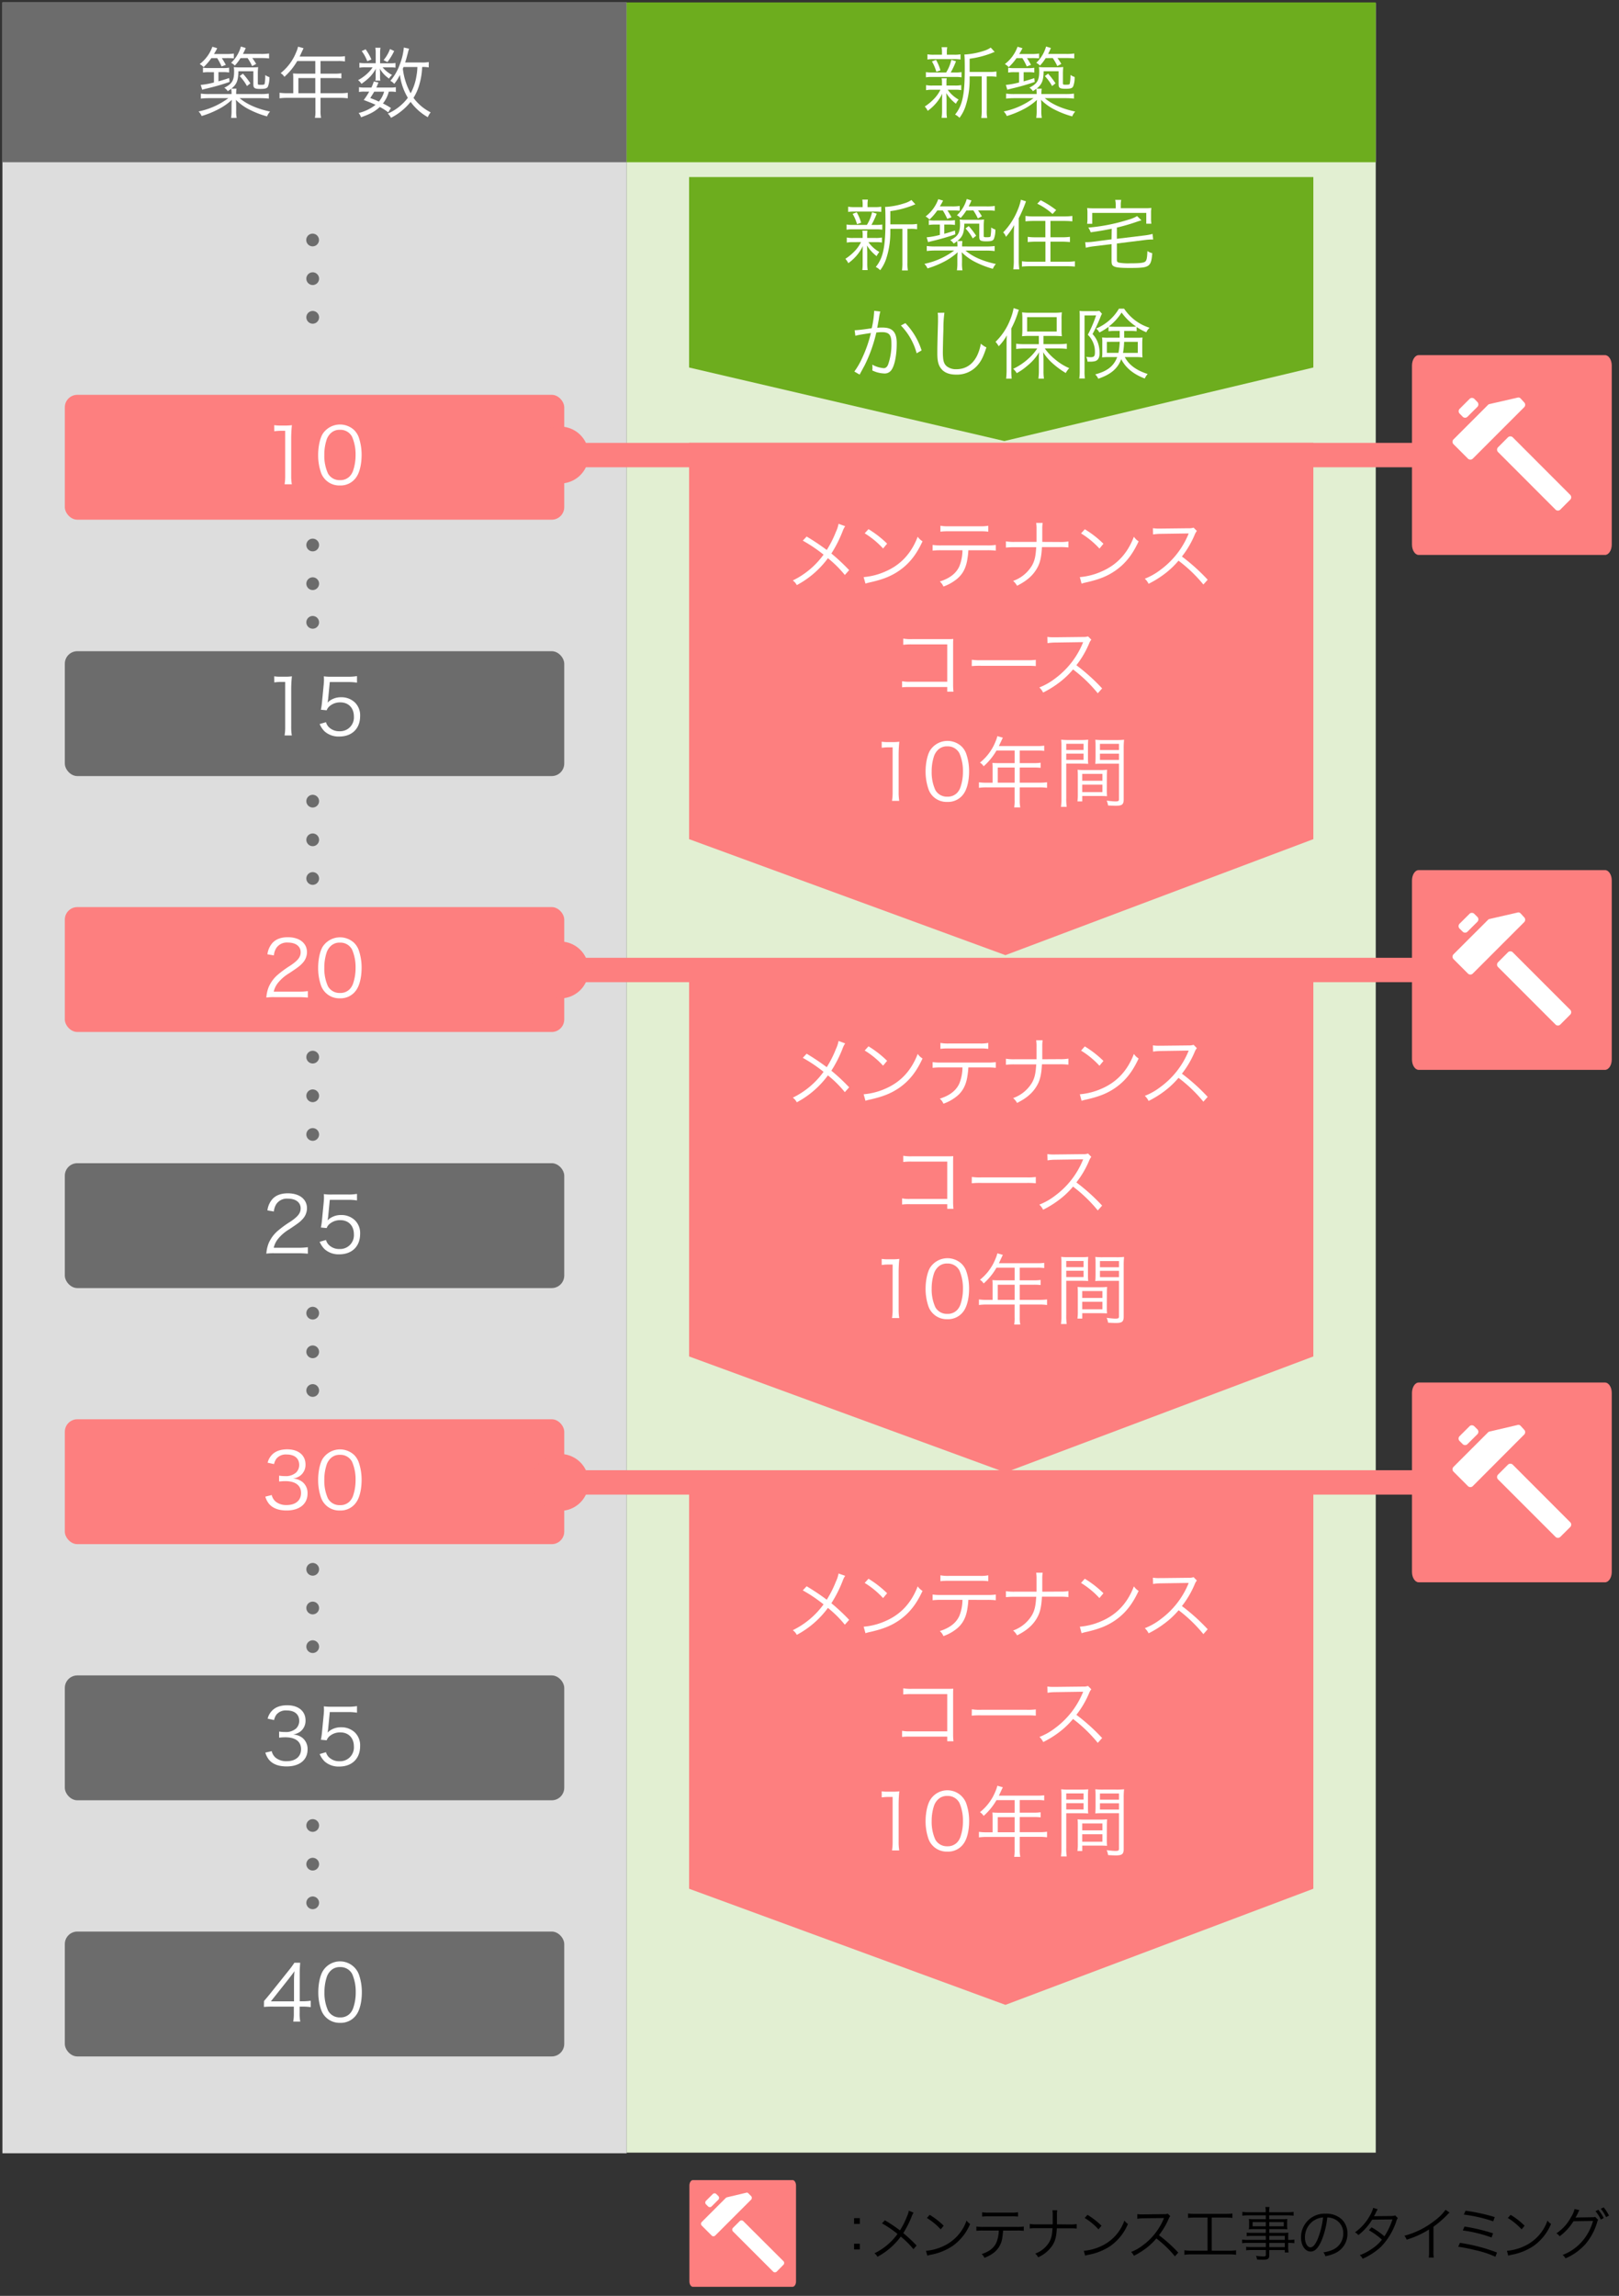 <svg id="レイヤー_1" data-name="レイヤー 1" xmlns="http://www.w3.org/2000/svg" viewBox="0 0 670 950"><rect x="0" y="0" width="670" height="950" fill="#333333" stroke="none"/><defs><style>.cls-1{fill:#ddd;}.cls-2{fill:#fd7f7f;}.cls-3{fill:#6c6c6c;}.cls-4{fill:#e2efd2;}.cls-5{fill:#6dad1e;}.cls-6{isolation:isolate;}.cls-7{fill:#fff;}.cls-8{fill:none;stroke:#fd7f7f;stroke-miterlimit:10;stroke-width:10.09px;}</style></defs><rect class="cls-1" x="1" y="1" width="258.34" height="890"/><rect class="cls-2" x="26.83" y="163.37" width="206.67" height="51.67" rx="5.17"/><rect class="cls-3" x="26.83" y="269.46" width="206.67" height="51.67" rx="5.17"/><rect class="cls-2" x="26.83" y="375.35" width="206.67" height="51.67" rx="5.17"/><rect class="cls-3" x="26.83" y="481.32" width="206.67" height="51.67" rx="5.17"/><rect class="cls-2" x="26.83" y="587.28" width="206.67" height="51.67" rx="5.17"/><rect class="cls-3" x="26.83" y="693.27" width="206.67" height="51.67" rx="5.17"/><rect class="cls-3" x="26.83" y="799.26" width="206.67" height="51.67" rx="5.17"/><rect class="cls-4" x="259.34" y="1.27" width="310" height="889.47"/><rect class="cls-3" x="97.1" y="-95.1" width="66.13" height="258.34" transform="translate(164.23 -96.1) rotate(90)"/><rect class="cls-5" x="381.27" y="-120.93" width="66.13" height="310" transform="translate(448.4 -380.27) rotate(90)"/><g class="cls-6"><path class="cls-7" d="M107.63,38.92a24.85,24.85,0,0,0,3.62-.19v2.08a29.55,29.55,0,0,0-3.62-.19H99.18c3,2.56,7.27,4.42,12.58,5.54a6.7,6.7,0,0,0-1.25,2,37.5,37.5,0,0,1-6.78-2.56,21.85,21.85,0,0,1-6.12-4.29c.1,1.06.13,1.89.13,2.47v1.79a15.76,15.76,0,0,0,.19,3.23h-2.3a19.85,19.85,0,0,0,.19-3.23V43.79c0-.64,0-1.31.13-2.47a25.22,25.22,0,0,1-5.5,3.84,38.72,38.72,0,0,1-7,2.85,5.9,5.9,0,0,0-1.28-1.89,31,31,0,0,0,12.32-5.5H86.67a28.58,28.58,0,0,0-3.55.19V38.73a23.23,23.23,0,0,0,3.55.19h9.15a12.83,12.83,0,0,0-.13-2.2,12.79,12.79,0,0,1-1.44,1,4.52,4.52,0,0,0-1.44-1.41c3.2-1.57,4.07-3,4.07-6.66a10.67,10.67,0,0,0-.13-1.88,18.9,18.9,0,0,0,2.62.12h4.74a22.2,22.2,0,0,0,2.72-.12,26.62,26.62,0,0,0-.13,3.1v3.61c0,.58.1.61,1.22.61s1.5-.06,1.6-.41a19.13,19.13,0,0,0,.25-3.62,6.2,6.2,0,0,0,1.73.86,10.19,10.19,0,0,1-.61,3.88c-.38.76-1.08,1-3.16,1-2.37,0-2.88-.35-2.88-1.86V29.48H98.67c-.1,3.94-.7,5.41-2.91,7.2h2.11a13.13,13.13,0,0,0-.13,2.24ZM87.47,24.05a22.48,22.48,0,0,1-3.23,3.74,5.75,5.75,0,0,0-1.6-1.28,15.57,15.57,0,0,0,5.25-7.17l2,.61c-.51,1-.73,1.41-1.34,2.4h5.06a18.72,18.72,0,0,0,3.16-.19v2a26.22,26.22,0,0,0-2.94-.12H91.79a29.1,29.1,0,0,1,1.66,2.81l-1.76.64a24,24,0,0,0-1.82-3.45Zm-.83,5.82A14.54,14.54,0,0,0,84,30v-2a13.76,13.76,0,0,0,2.62.16h5.53a13.66,13.66,0,0,0,2.66-.16v2a14.15,14.15,0,0,0-2.56-.16H90.41v3.81c1.51-.42,2.28-.64,4.42-1.35L95,33.9a88.18,88.18,0,0,1-9.41,2.72c-1,.26-1.18.29-1.92.51l-.6-2a32,32,0,0,0,5.47-1V29.87Zm12.89-5.82a19,19,0,0,1-2.36,3.1A5,5,0,0,0,95.63,26a14.56,14.56,0,0,0,4.06-6.75l2,.61a26.22,26.22,0,0,1-1.16,2.46h7.4a20.17,20.17,0,0,0,3.42-.19v2.05a25.9,25.9,0,0,0-3.36-.16h-3.58a25.94,25.94,0,0,1,1.6,2.43l-1.67.89a21.84,21.84,0,0,0-1.89-3.32Zm1,6.43a33.23,33.23,0,0,1,3.08,4l-1.41,1.12a20.68,20.68,0,0,0-3-4.12Z"/><path class="cls-7" d="M121.36,32.27a16.23,16.23,0,0,0-.1-1.89c.67.06,1.38.1,2.27.1h6.95V25.26H123a26.37,26.37,0,0,1-5.31,6.53,5.14,5.14,0,0,0-1.54-1.54,20.82,20.82,0,0,0,6.4-8.6,12.5,12.5,0,0,0,.8-2.34l2.27.64c-.13.26-.22.48-.41.86L124,23.41h15.87a17.64,17.64,0,0,0,2.88-.16v2.17a17.27,17.27,0,0,0-2.88-.16h-7.23v5.22h5.79a18.26,18.26,0,0,0,2.85-.16v2.11a22.33,22.33,0,0,0-2.82-.13h-5.82v6.27h8.06a21.22,21.22,0,0,0,3.23-.19v2.3a24.29,24.29,0,0,0-3.23-.19h-8.06v5.28a14.65,14.65,0,0,0,.22,3h-2.52a14.33,14.33,0,0,0,.19-3V40.49H118.93a24.45,24.45,0,0,0-3.24.19v-2.3a22,22,0,0,0,3.24.19h2.43Zm9.12,6.3V32.3h-7v6.27Z"/><path class="cls-7" d="M161.52,26.19a10.92,10.92,0,0,0,2.14-.13V28a12.72,12.72,0,0,0-2.17-.13h-3.14a12.45,12.45,0,0,0,3.9,3.14A6.27,6.27,0,0,0,161,32.52a12.39,12.39,0,0,1-3.84-4.15,16.31,16.31,0,0,1,.12,1.85V32a6.44,6.44,0,0,0,.13,1.35h-2.08a5.74,5.74,0,0,0,.13-1.32V30.25a14.24,14.24,0,0,1,.13-1.85c-1.63,2.78-2.88,4.06-6,6.3a5.91,5.91,0,0,0-1.4-1.54,18.19,18.19,0,0,0,4.73-3.64,12.3,12.3,0,0,0,1.28-1.67h-2.94a13.75,13.75,0,0,0-2.53.16V26a13.22,13.22,0,0,0,2.59.16h4.16V21.9a11.21,11.21,0,0,0-.16-2.14h2.14a11.45,11.45,0,0,0-.16,2.14v4.29Zm-.87,20.29a21,21,0,0,0-3.48-2.21c-2,1.85-3.94,2.91-7.75,4.25a6.36,6.36,0,0,0-1-1.76,18.21,18.21,0,0,0,7-3.39c-1.44-.67-2.31-1-4.9-2a26.19,26.19,0,0,0,2.27-3.46h-1.95a10.56,10.56,0,0,0-2.27.16v-2a10.65,10.65,0,0,0,2.27.16h2.85a14.14,14.14,0,0,0,1-2.53l1.92.45c-.42,1.05-.54,1.37-.86,2.08h5.82a10.33,10.33,0,0,0,2.24-.16v2a10.87,10.87,0,0,0-2.3-.16h-.61a12.72,12.72,0,0,1-2.43,4.9,27.55,27.55,0,0,1,3.32,1.89ZM151.31,20.4a22,22,0,0,1,2.4,4.22l-1.73.71a16.26,16.26,0,0,0-2.3-4.2Zm3.55,17.53c-.51.9-.83,1.38-1.63,2.63,1.73.67,2.34.89,3.55,1.47a10.46,10.46,0,0,0,2.18-4.1Zm8.26-16.83a24.18,24.18,0,0,1-2.79,4.58l-1.6-.8a15.17,15.17,0,0,0,2.66-4.58Zm14.3,6.79a12.77,12.77,0,0,0-2.72-.16,28.88,28.88,0,0,1-1.09,7,20.89,20.89,0,0,1-2.49,5.76,19.83,19.83,0,0,0,7.1,6,8.3,8.3,0,0,0-1.18,2,22.61,22.61,0,0,1-7.11-6.33,25,25,0,0,1-8.12,6.59A6.26,6.26,0,0,0,160.49,47a20.69,20.69,0,0,0,8.29-6.53A24.72,24.72,0,0,1,165.49,31a18.29,18.29,0,0,1-2.34,3.71,5.12,5.12,0,0,0-1.6-1.25,21.65,21.65,0,0,0,3.94-6.91,25,25,0,0,0,1.63-6.88l2.17.48a19.25,19.25,0,0,0-.57,2c-.42,1.57-.64,2.46-1.06,3.71h6.79a14.57,14.57,0,0,0,3-.19ZM167,27.73c-.13.28-.13.35-.29.7a27.74,27.74,0,0,0,3.23,10.17,21.92,21.92,0,0,0,2.4-7.16,22.26,22.26,0,0,0,.39-3.71Z"/></g><g class="cls-6"><path class="cls-7" d="M113.48,175.93a16.37,16.37,0,0,0,2.66.16h2a19.49,19.49,0,0,0,2.66-.16,53,53,0,0,0-.29,5.31v15.55a19.59,19.59,0,0,0,.26,3.61h-3a20.36,20.36,0,0,0,.25-3.61V178.26h-1.72a20.62,20.62,0,0,0-2.79.19Z"/><path class="cls-7" d="M134.79,198.61a8,8,0,0,1-1.92-2.94,22.11,22.11,0,0,1-1.21-7.39c0-3.4.73-6.85,1.85-8.71a8.59,8.59,0,0,1,13-1.66,8.3,8.3,0,0,1,1.92,2.94,22.06,22.06,0,0,1,1.21,7.43c0,3.87-.83,7.29-2.24,9.24a7.82,7.82,0,0,1-6.78,3.36A8,8,0,0,1,134.79,198.61Zm1.86-19.13a6.55,6.55,0,0,0-1.44,2.33,20,20,0,0,0-1,6.47,17.73,17.73,0,0,0,1.5,7.61,5.45,5.45,0,0,0,5,2.79,5.35,5.35,0,0,0,3.94-1.51,6.35,6.35,0,0,0,1.5-2.49,20,20,0,0,0,1-6.47,18.13,18.13,0,0,0-1.44-7.45,5.39,5.39,0,0,0-5-2.91A5.2,5.2,0,0,0,136.65,179.48Z"/></g><g class="cls-6"><path class="cls-7" d="M113.48,279.85a15.3,15.3,0,0,0,2.66.16h2a18,18,0,0,0,2.66-.16,53,53,0,0,0-.29,5.31v15.55a19.77,19.77,0,0,0,.26,3.62h-3a20.48,20.48,0,0,0,.25-3.62V282.18h-1.72a19.08,19.08,0,0,0-2.79.2Z"/><path class="cls-7" d="M135.79,289.29a10.74,10.74,0,0,1-.26,1.44,7.79,7.79,0,0,1,5.6-2.21,8,8,0,0,1,5.76,2.18,7.41,7.41,0,0,1,2.14,5.63c0,5.15-3.36,8.44-8.64,8.44a8.66,8.66,0,0,1-6.11-2.17,9.77,9.77,0,0,1-2-3l2.62-.77a4.89,4.89,0,0,0,1,1.86,6,6,0,0,0,4.55,1.89,5.71,5.71,0,0,0,6-6.11c0-3.52-2.21-5.83-5.6-5.83a6.62,6.62,0,0,0-4.19,1.35,4,4,0,0,0-1.47,1.92l-2.4-.23a27.09,27.09,0,0,0,.48-3.29l.7-7.24c.07-.92.1-1.31.1-1.92a11.7,11.7,0,0,0-.07-1.37,21.68,21.68,0,0,0,3.4.16H144a21.18,21.18,0,0,0,3.74-.26v2.72a22.46,22.46,0,0,0-3.74-.25h-7.52Z"/></g><g class="cls-6"><path class="cls-7" d="M113.74,412.61a22.59,22.59,0,0,0-3.52.16,14.5,14.5,0,0,1,.93-4.22,14,14,0,0,1,4.16-5.51,43.55,43.55,0,0,1,4.89-3.52c3.17-2.14,4.22-3.55,4.22-5.5,0-2.43-2-4-5.31-4a5.28,5.28,0,0,0-4.64,2.08,6.59,6.59,0,0,0-1.12,3.23l-2.68-.45a8.79,8.79,0,0,1,2-4.61c1.44-1.63,3.62-2.46,6.43-2.46,4.83,0,7.94,2.43,7.94,6.21a6.66,6.66,0,0,1-1.89,4.54c-1,1.09-1.79,1.7-5.44,4.13a17.44,17.44,0,0,0-4.61,3.94,8.89,8.89,0,0,0-1.82,3.71H123.5a27.83,27.83,0,0,0,3.9-.23v2.69a35.61,35.61,0,0,0-3.94-.19Z"/><path class="cls-7" d="M134.79,410.82a8.13,8.13,0,0,1-1.92-2.95,22.07,22.07,0,0,1-1.21-7.39c0-3.39.73-6.85,1.85-8.7a8.58,8.58,0,0,1,13-1.67,8.24,8.24,0,0,1,1.92,2.95,22,22,0,0,1,1.21,7.42c0,3.87-.83,7.3-2.24,9.25a7.82,7.82,0,0,1-6.78,3.36A8,8,0,0,1,134.79,410.82Zm1.86-19.14a6.67,6.67,0,0,0-1.44,2.34,19.89,19.89,0,0,0-1,6.46,17.77,17.77,0,0,0,1.5,7.62,5.47,5.47,0,0,0,5,2.78,5.35,5.35,0,0,0,3.94-1.5,6.39,6.39,0,0,0,1.5-2.5,19.85,19.85,0,0,0,1-6.46,18.18,18.18,0,0,0-1.44-7.46,5.39,5.39,0,0,0-5-2.91A5.2,5.2,0,0,0,136.65,391.68Z"/></g><g class="cls-6"><path class="cls-7" d="M113.74,518.58a22.59,22.59,0,0,0-3.52.16,14.68,14.68,0,0,1,.93-4.23,14.05,14.05,0,0,1,4.16-5.5,43.55,43.55,0,0,1,4.89-3.52c3.17-2.14,4.22-3.55,4.22-5.5,0-2.43-2-4-5.31-4a5.28,5.28,0,0,0-4.64,2.08,6.59,6.59,0,0,0-1.12,3.23l-2.68-.45a8.79,8.79,0,0,1,2-4.61c1.44-1.63,3.62-2.46,6.43-2.46,4.83,0,7.94,2.43,7.94,6.21a6.66,6.66,0,0,1-1.89,4.54c-1,1.09-1.79,1.7-5.44,4.13a17.63,17.63,0,0,0-4.61,3.93,9,9,0,0,0-1.82,3.72H123.5a27.83,27.83,0,0,0,3.9-.23v2.69a35.61,35.61,0,0,0-3.94-.19Z"/><path class="cls-7" d="M135.79,503.54a10.22,10.22,0,0,1-.26,1.44,7.79,7.79,0,0,1,5.6-2.21,8,8,0,0,1,5.76,2.18,7.41,7.41,0,0,1,2.14,5.63c0,5.15-3.36,8.45-8.64,8.45a8.67,8.67,0,0,1-6.11-2.18,9.77,9.77,0,0,1-2-3l2.62-.76a4.84,4.84,0,0,0,1,1.85,6,6,0,0,0,4.55,1.89,5.71,5.71,0,0,0,6-6.11c0-3.52-2.21-5.83-5.6-5.83a6.62,6.62,0,0,0-4.19,1.35,4,4,0,0,0-1.47,1.92l-2.4-.23a26.81,26.81,0,0,0,.48-3.29l.7-7.23c.07-.93.1-1.32.1-1.92a11.76,11.76,0,0,0-.07-1.38,21.68,21.68,0,0,0,3.4.16H144a20.26,20.26,0,0,0,3.74-.26v2.72a22.46,22.46,0,0,0-3.74-.25h-7.52Z"/></g><g class="cls-6"><path class="cls-7" d="M112.46,618.63a4.86,4.86,0,0,0,2,3,7.06,7.06,0,0,0,4.13,1.15c3.71,0,6-1.92,6-5s-2.28-4.9-6.53-4.9a23.77,23.77,0,0,0-2.56.16V610.6a13.39,13.39,0,0,0,2.37.19,6.4,6.4,0,0,0,4.67-1.47,4.41,4.41,0,0,0,1.28-3.11c0-2.75-1.92-4.35-5.15-4.35a5,5,0,0,0-4.26,1.7,6,6,0,0,0-1,2.27l-2.66-.58a7.31,7.31,0,0,1,1.73-3.2c1.41-1.53,3.58-2.33,6.37-2.33,4.64,0,7.58,2.43,7.58,6.27a5.61,5.61,0,0,1-2.24,4.67,6.47,6.47,0,0,1-3,1.15,6.87,6.87,0,0,1,3.94,1.38,5.85,5.85,0,0,1,2.14,4.83c0,4.32-3.33,7-8.67,7-3.23,0-5.63-.9-7.17-2.63a8.33,8.33,0,0,1-1.63-3.1Z"/><path class="cls-7" d="M134.79,622.76a8.13,8.13,0,0,1-1.92-3,22.11,22.11,0,0,1-1.21-7.39c0-3.39.73-6.85,1.85-8.7a8.58,8.58,0,0,1,13-1.67,8.24,8.24,0,0,1,1.92,3,22,22,0,0,1,1.21,7.42c0,3.87-.83,7.3-2.24,9.25a7.82,7.82,0,0,1-6.78,3.36A8,8,0,0,1,134.79,622.76Zm1.86-19.14a6.67,6.67,0,0,0-1.44,2.34,19.85,19.85,0,0,0-1,6.46,17.77,17.77,0,0,0,1.5,7.62,5.47,5.47,0,0,0,5,2.78,5.35,5.35,0,0,0,3.94-1.5,6.39,6.39,0,0,0,1.5-2.5,19.89,19.89,0,0,0,1-6.46,18.18,18.18,0,0,0-1.44-7.46,5.39,5.39,0,0,0-5-2.91A5.2,5.2,0,0,0,136.65,603.62Z"/></g><g class="cls-6"><path class="cls-7" d="M112.46,724.61a4.8,4.8,0,0,0,2,3,7.06,7.06,0,0,0,4.13,1.16c3.71,0,6-1.92,6-5s-2.27-4.9-6.52-4.9a21.45,21.45,0,0,0-2.56.16v-2.53a13.39,13.39,0,0,0,2.37.19,6.41,6.41,0,0,0,4.67-1.47,4.39,4.39,0,0,0,1.28-3.1c0-2.75-1.92-4.35-5.15-4.35a5,5,0,0,0-4.26,1.69,6,6,0,0,0-1,2.28l-2.66-.58a7.25,7.25,0,0,1,1.73-3.2c1.41-1.54,3.58-2.34,6.37-2.34,4.63,0,7.58,2.43,7.58,6.27a5.63,5.63,0,0,1-2.24,4.68,6.69,6.69,0,0,1-3,1.15,6.87,6.87,0,0,1,3.94,1.37,5.9,5.9,0,0,1,2.14,4.84c0,4.32-3.33,7-8.67,7-3.23,0-5.63-.89-7.17-2.62a8.41,8.41,0,0,1-1.63-3.1Z"/><path class="cls-7" d="M135.79,715.5a10.39,10.39,0,0,1-.26,1.43,7.78,7.78,0,0,1,5.6-2.2,8.07,8.07,0,0,1,5.76,2.17,7.44,7.44,0,0,1,2.14,5.63c0,5.16-3.36,8.45-8.64,8.45a8.66,8.66,0,0,1-6.11-2.17,9.89,9.89,0,0,1-2-3l2.62-.77a4.89,4.89,0,0,0,1,1.86,6,6,0,0,0,4.55,1.88,5.71,5.71,0,0,0,6-6.11c0-3.52-2.21-5.82-5.6-5.82a6.67,6.67,0,0,0-4.19,1.34,4.1,4.1,0,0,0-1.47,1.92l-2.4-.22a27,27,0,0,0,.48-3.3l.7-7.23c.07-.93.1-1.31.1-1.92a11.61,11.61,0,0,0-.07-1.37,23,23,0,0,0,3.4.16H144a21.18,21.18,0,0,0,3.74-.26v2.72a22.4,22.4,0,0,0-3.74-.26h-7.52Z"/></g><g class="cls-6"><path class="cls-7" d="M109.26,828c.67-.77,1.41-1.66,2.08-2.46l8.09-10.11a35.42,35.42,0,0,0,2.4-3.27h2.4a53.18,53.18,0,0,0-.19,5.41V828.1h1.22a21.43,21.43,0,0,0,3.32-.22v2.66a21.77,21.77,0,0,0-3.35-.23H124v2.75a17.67,17.67,0,0,0,.26,3.46h-2.91a18.83,18.83,0,0,0,.25-3.46v-2.75h-8.57a37.79,37.79,0,0,0-3.81.13Zm12.41-8a38.79,38.79,0,0,1,.2-4.35c-.68,1-1.48,2-2.4,3.2l-7.36,9.28h9.56Z"/><path class="cls-7" d="M134.86,834.73a7.88,7.88,0,0,1-1.92-3,22.07,22.07,0,0,1-1.22-7.39c0-3.39.74-6.85,1.86-8.7A8.33,8.33,0,0,1,148.52,817a22,22,0,0,1,1.22,7.42c0,3.87-.84,7.3-2.24,9.25a7.83,7.83,0,0,1-6.79,3.36A8,8,0,0,1,134.86,834.73Zm1.85-19.14a6.67,6.67,0,0,0-1.44,2.34,19.89,19.89,0,0,0-1,6.46,17.61,17.61,0,0,0,1.51,7.62,5.45,5.45,0,0,0,5,2.78,5.34,5.34,0,0,0,3.93-1.5,6.27,6.27,0,0,0,1.5-2.5,19.59,19.59,0,0,0,1-6.46,18.18,18.18,0,0,0-1.44-7.46,5.42,5.42,0,0,0-5-2.91A5.25,5.25,0,0,0,136.71,815.59Z"/></g><g class="cls-6"><path d="M355.83,920.22h-2.38v-2.38h2.38Zm-2.38,10.58v-2.37h2.38v2.37Z"/><path d="M378.08,915.56a7.25,7.25,0,0,0-.75,1.47,40,40,0,0,1-3.52,7,62,62,0,0,1,5.52,5.16L378,930.69a34.06,34.06,0,0,0-5.23-5.21,28.77,28.77,0,0,1-9.65,8.35,4.16,4.16,0,0,0-1.25-1.44,25.6,25.6,0,0,0,9.56-8A45.37,45.37,0,0,0,365,920l1.2-1.27a67.67,67.67,0,0,1,6.24,4.17,32.51,32.51,0,0,0,2.83-5.59,10.51,10.51,0,0,0,.84-2.54Z"/><path d="M383.21,931.36a20.87,20.87,0,0,0,7-1.85A18.14,18.14,0,0,0,400,918.83a4.67,4.67,0,0,0,1.47,1.41,21,21,0,0,1-7.33,9.17,24.12,24.12,0,0,1-8.95,3.58,12.11,12.11,0,0,0-1.44.38Zm1.54-14.88a30.56,30.56,0,0,1,5.78,4.51l-1.24,1.49a26.28,26.28,0,0,0-5.72-4.71Z"/><path d="M415.11,923a22.31,22.31,0,0,1-.27,2.54,9.39,9.39,0,0,1-3.24,6.34,14.2,14.2,0,0,1-4.22,2.38,4.2,4.2,0,0,0-1.13-1.56c3.15-1,5.09-2.55,6.08-4.73a13.84,13.84,0,0,0,1-5h-6.51a21.19,21.19,0,0,0-2.76.12v-1.78a17.17,17.17,0,0,0,2.78.15h14.05a17.17,17.17,0,0,0,2.78-.15v1.78a21.19,21.19,0,0,0-2.76-.12Zm-8.67-7.61a13.61,13.61,0,0,0,2.76.17h9.34a13.49,13.49,0,0,0,2.76-.17v1.82a20.19,20.19,0,0,0-2.73-.12h-9.39a20.36,20.36,0,0,0-2.74.12Z"/><path d="M442.76,920.46a14.18,14.18,0,0,0,2.81-.17v1.87a23.37,23.37,0,0,0-2.79-.12h-5.42c-.19,3.36-.63,5.17-1.78,7a13.77,13.77,0,0,1-5.95,5,5.35,5.35,0,0,0-1.22-1.53,11.12,11.12,0,0,0,5.95-5c.77-1.44,1-2.66,1.22-5.52h-6.65a23.29,23.29,0,0,0-2.78.12v-1.87a14.29,14.29,0,0,0,2.81.17h6.69c0-.89,0-1.37,0-2.11v-1.73a12.2,12.2,0,0,0-.12-2h2a10.86,10.86,0,0,0-.12,2l0,1.73v2.11Z"/><path d="M448.52,931.36a20.88,20.88,0,0,0,7-1.85,18.18,18.18,0,0,0,9.8-10.68,4.75,4.75,0,0,0,1.46,1.41,21,21,0,0,1-7.32,9.17,24.19,24.19,0,0,1-8.95,3.58,12.11,12.11,0,0,0-1.44.38Zm1.53-14.88a31,31,0,0,1,5.79,4.51l-1.25,1.49a26.23,26.23,0,0,0-5.71-4.71Z"/><path d="M486.22,933.66a44,44,0,0,0-7.68-7.41,25.85,25.85,0,0,1-4.58,4.29,31.12,31.12,0,0,1-4.71,2.88,5.24,5.24,0,0,0-1.17-1.58,19.43,19.43,0,0,0,4.87-2.76,26,26,0,0,0,8.57-10.83c.05-.14.07-.17.12-.29a.37.37,0,0,0,.07-.16,4.89,4.89,0,0,1-.58,0l-8,.12a15.6,15.6,0,0,0-2.47.19l0-1.94a11.93,11.93,0,0,0,1.89.12h.63l8.57-.1a4.41,4.41,0,0,0,1.53-.19l1,1a4.44,4.44,0,0,0-.67,1.18,29.34,29.34,0,0,1-4,6.72,59.82,59.82,0,0,1,8,7.2Z"/><path d="M494.43,917.6a21.92,21.92,0,0,0-2.76.15v-1.83a20,20,0,0,0,2.78.15h12.77a20.61,20.61,0,0,0,2.79-.15v1.83a22.26,22.26,0,0,0-2.76-.15h-5.79v13.71h7.25a17.92,17.92,0,0,0,2.81-.17V933a18.1,18.1,0,0,0-2.81-.16H492.94a18.69,18.69,0,0,0-2.81.16v-1.87a18.09,18.09,0,0,0,2.84.17h6.76V917.6Z"/><path d="M523.83,925.19h-5.64a14.78,14.78,0,0,0-2.26.12v-1.49a13.62,13.62,0,0,0,2.31.12h5.59v-1.56h-5a13.59,13.59,0,0,0-2,.1,11.84,11.84,0,0,0,.09-1.61v-1.06a12.24,12.24,0,0,0-.09-1.63,16.25,16.25,0,0,0,2,.1h5v-1.59h-7a19.8,19.8,0,0,0-2.69.15v-1.59a17.2,17.2,0,0,0,2.74.15h6.91a9.68,9.68,0,0,0-.14-2.16h1.75a7.55,7.55,0,0,0-.17,2.16h7.35a17.5,17.5,0,0,0,2.76-.15v1.59a20.82,20.82,0,0,0-2.72-.15h-7.39v1.59h5.52a15.69,15.69,0,0,0,2-.1,12,12,0,0,0-.1,1.63v1.06a11.69,11.69,0,0,0,.1,1.61,13.63,13.63,0,0,0-1.94-.1h-5.55v1.56h5.23a21.46,21.46,0,0,0,2.69-.1,18.74,18.74,0,0,0-.07,2v1a12.18,12.18,0,0,0,2.54-.14v1.51a17.08,17.08,0,0,0-2.54-.12v1.56a14.85,14.85,0,0,0,.14,2.4H531.7v-1h-6.43v2c0,1.66-.48,2-2.81,2-.5,0-.93,0-2.28-.09a3.84,3.84,0,0,0-.41-1.51,22.14,22.14,0,0,0,3,.24c.86,0,1.08-.12,1.08-.65v-2h-5.78a15.58,15.58,0,0,0-2.36.12V929.7a14.05,14.05,0,0,0,2.31.12h5.83v-1.73h-7.2a18.36,18.36,0,0,0-2.62.12V926.7a15.38,15.38,0,0,0,2.62.14h7.2Zm-5.45-5.74v1.78h5.45v-1.78Zm6.89,1.78h6v-1.78h-6Zm6.43,5.61v-1.65h-6.43v1.65Zm-6.43,3h6.43v-1.73h-6.43Z"/><path d="M546.94,927.06c-1.39,3.17-2.81,4.61-4.53,4.61-2.28,0-4-2.5-4-5.86A9.74,9.74,0,0,1,548.7,916a9.33,9.33,0,0,1,6.6,2.37,8,8,0,0,1,2.32,5.86,8.74,8.74,0,0,1-5.49,8.28,19,19,0,0,1-3.65,1.1,3.93,3.93,0,0,0-.84-1.61,14.13,14.13,0,0,0,4-1.12,7.25,7.25,0,0,0,4.25-6.72,6.34,6.34,0,0,0-3.82-6,7,7,0,0,0-2.79-.6A35.57,35.57,0,0,1,546.94,927.06Zm-3-8.38a8.32,8.32,0,0,0-3.91,7.16c0,2.3,1,4.08,2.3,4.08,1,0,2-1.13,3-3.48a33.09,33.09,0,0,0,2.19-8.88A7.6,7.6,0,0,0,544,918.68Z"/><path d="M570.15,914.17a8.36,8.36,0,0,0-.84,1.59,13.59,13.59,0,0,1-.74,1.32c.33-.05.33-.05,7.41-.12a4.48,4.48,0,0,0,1.4-.24l1.08,1.08a5.12,5.12,0,0,0-.7,1.58,27.46,27.46,0,0,1-6.26,10.32,27,27,0,0,1-7.59,4.95,4.16,4.16,0,0,0-1.18-1.49,21.46,21.46,0,0,0,5-2.62,16.73,16.73,0,0,0,4.16-3.79,30.15,30.15,0,0,0-5.38-3.89l1.1-1.22a34.07,34.07,0,0,1,5.31,3.72,29,29,0,0,0,3.33-7l-8.4.12a23.86,23.86,0,0,1-5.71,6.38,4.47,4.47,0,0,0-1.39-1.15,20.89,20.89,0,0,0,6.12-6.84,12.94,12.94,0,0,0,1.41-3.29Z"/><path d="M599.89,915.56a5.71,5.71,0,0,0-1.06,1,41.55,41.55,0,0,1-5.62,4.83v10.22a16.81,16.81,0,0,0,.12,2.55h-2.08a12.68,12.68,0,0,0,.14-2.5v-9.12a37.59,37.59,0,0,1-9.26,4.2,5.64,5.64,0,0,0-.94-1.61,33.9,33.9,0,0,0,12.46-6.22,19.91,19.91,0,0,0,4.58-4.53Z"/><path d="M604.18,928.07a72.39,72.39,0,0,1,15.34,4l-.67,1.75a40.63,40.63,0,0,0-8.14-2.69,71.53,71.53,0,0,0-7.25-1.46Zm1.88-6.75a77.64,77.64,0,0,1,11.83,2.81l-.63,1.73a55.71,55.71,0,0,0-11.9-2.93Zm.43-6.55a75.79,75.79,0,0,1,12.09,2.64l-.62,1.75a61.71,61.71,0,0,0-12.17-2.78Z"/><path d="M623.62,931.36a20.87,20.87,0,0,0,7-1.85,18.14,18.14,0,0,0,9.79-10.68,4.67,4.67,0,0,0,1.47,1.41,21,21,0,0,1-7.33,9.17,24.12,24.12,0,0,1-8.95,3.58,12.11,12.11,0,0,0-1.44.38Zm1.54-14.88a30.56,30.56,0,0,1,5.78,4.51l-1.24,1.49a26.28,26.28,0,0,0-5.72-4.71Z"/><path d="M653.62,914.53a4.69,4.69,0,0,0-.52,1,19,19,0,0,1-1.11,2.11,3.76,3.76,0,0,1,.87-.07l6-.1c.84,0,.92,0,1.23-.17l1.29,1.25c-.21.29-.21.31-.48,1.18a24.47,24.47,0,0,1-4.7,8.76,23.26,23.26,0,0,1-8.35,6,3.92,3.92,0,0,0-1.2-1.42,20,20,0,0,0,8.47-6.07,21.76,21.76,0,0,0,4.13-8l-8.09.12a22.21,22.21,0,0,1-5.74,6.24,3.54,3.54,0,0,0-1.34-1.22,18,18,0,0,0,6-6.6,10.75,10.75,0,0,0,1.52-3.48Zm7.85-.14a19.17,19.17,0,0,1,2.21,3.41l-1.2.64a15.92,15.92,0,0,0-2.21-3.48Zm2.19-1a18,18,0,0,1,2.2,3.4l-1.2.65a15.77,15.77,0,0,0-2.2-3.48Z"/></g><path id="合体_38" data-name="合体 38" class="cls-2" d="M285.17,183.23H543.51v164h0l-127.43,48-130.91-48"/><g class="cls-6"><path class="cls-3" d="M129.41,228.15a2.63,2.63,0,1,1,2.63-2.62A2.63,2.63,0,0,1,129.41,228.15Z"/><path class="cls-3" d="M129.41,244.15a2.63,2.63,0,1,1,2.63-2.62A2.63,2.63,0,0,1,129.41,244.15Z"/><path class="cls-3" d="M129.41,260.15a2.63,2.63,0,1,1,2.63-2.62A2.63,2.63,0,0,1,129.41,260.15Z"/></g><g class="cls-6"><path class="cls-3" d="M129.41,334.14a2.63,2.63,0,1,1,2.63-2.63A2.64,2.64,0,0,1,129.41,334.14Z"/><path class="cls-3" d="M129.41,350.14a2.63,2.63,0,1,1,2.63-2.63A2.64,2.64,0,0,1,129.41,350.14Z"/><path class="cls-3" d="M129.41,366.14a2.63,2.63,0,1,1,2.63-2.63A2.64,2.64,0,0,1,129.41,366.14Z"/></g><g class="cls-6"><path class="cls-3" d="M129.41,440.06a2.63,2.63,0,1,1,2.63-2.62A2.63,2.63,0,0,1,129.41,440.06Z"/><path class="cls-3" d="M129.41,456.06a2.63,2.63,0,1,1,2.63-2.62A2.63,2.63,0,0,1,129.41,456.06Z"/><path class="cls-3" d="M129.41,472.06a2.63,2.63,0,1,1,2.63-2.62A2.63,2.63,0,0,1,129.41,472.06Z"/></g><g class="cls-6"><path class="cls-3" d="M129.41,546a2.63,2.63,0,1,1,2.63-2.62A2.63,2.63,0,0,1,129.41,546Z"/><path class="cls-3" d="M129.41,562a2.63,2.63,0,1,1,2.63-2.62A2.63,2.63,0,0,1,129.41,562Z"/><path class="cls-3" d="M129.41,578a2.63,2.63,0,1,1,2.63-2.62A2.63,2.63,0,0,1,129.41,578Z"/></g><g class="cls-6"><path class="cls-3" d="M129.41,652a2.63,2.63,0,1,1,2.63-2.62A2.63,2.63,0,0,1,129.41,652Z"/><path class="cls-3" d="M129.41,668a2.63,2.63,0,1,1,2.63-2.62A2.63,2.63,0,0,1,129.41,668Z"/><path class="cls-3" d="M129.41,684a2.63,2.63,0,1,1,2.63-2.62A2.63,2.63,0,0,1,129.41,684Z"/></g><g class="cls-6"><path class="cls-3" d="M129.41,758a2.63,2.63,0,1,1,2.63-2.63A2.64,2.64,0,0,1,129.41,758Z"/><path class="cls-3" d="M129.41,774a2.63,2.63,0,1,1,2.63-2.63A2.64,2.64,0,0,1,129.41,774Z"/><path class="cls-3" d="M129.41,790a2.63,2.63,0,1,1,2.63-2.63A2.64,2.64,0,0,1,129.41,790Z"/></g><g class="cls-6"><path class="cls-7" d="M349.76,217.74a9.1,9.1,0,0,0-1,1.95,51.84,51.84,0,0,1-4.71,9.35,80.35,80.35,0,0,1,7.36,6.88l-1.79,2a45.37,45.37,0,0,0-7-6.94,38.33,38.33,0,0,1-12.87,11.13,5.63,5.63,0,0,0-1.66-1.92,34,34,0,0,0,12.73-10.69,61.22,61.22,0,0,0-8.6-5.79l1.6-1.69a92.54,92.54,0,0,1,8.32,5.56,44,44,0,0,0,3.77-7.45,13.94,13.94,0,0,0,1.12-3.39Z"/><path class="cls-7" d="M357.41,238.8a27.8,27.8,0,0,0,9.31-2.47c6.18-2.75,10.46-7.45,13.06-14.24a6.35,6.35,0,0,0,2,1.89c-2.56,5.57-5.54,9.31-9.76,12.22-3.3,2.24-6.59,3.56-11.94,4.77a17.93,17.93,0,0,0-1.92.51Zm2-19.84a41.82,41.82,0,0,1,7.71,6l-1.67,2a35.34,35.34,0,0,0-7.61-6.28Z"/><path class="cls-7" d="M400.74,227.69a29.8,29.8,0,0,1-.36,3.39c-.54,3.78-1.88,6.4-4.32,8.45a18.63,18.63,0,0,1-5.63,3.17,5.62,5.62,0,0,0-1.5-2.08c4.19-1.34,6.78-3.39,8.09-6.3a18.16,18.16,0,0,0,1.28-6.63h-8.67a28.89,28.89,0,0,0-3.68.16v-2.37a22.89,22.89,0,0,0,3.71.2h18.72a22.81,22.81,0,0,0,3.71-.2v2.37a28.63,28.63,0,0,0-3.67-.16Zm-11.56-10.14a17.94,17.94,0,0,0,3.68.22h12.45a17.88,17.88,0,0,0,3.68-.22V220a25.43,25.43,0,0,0-3.65-.16H392.83a25.52,25.52,0,0,0-3.65.16Z"/><path class="cls-7" d="M438.4,224.27a18.8,18.8,0,0,0,3.74-.23v2.5a29,29,0,0,0-3.71-.16H431.2c-.26,4.48-.83,6.88-2.37,9.31-1.69,2.72-4.16,4.8-7.93,6.69a7.16,7.16,0,0,0-1.64-2,14.77,14.77,0,0,0,7.94-6.59c1-1.92,1.38-3.55,1.63-7.36H420a28.93,28.93,0,0,0-3.71.16V224a18.92,18.92,0,0,0,3.74.23h8.93c0-1.19,0-1.83,0-2.82v-2.3a15.23,15.23,0,0,0-.16-2.72h2.69a15,15,0,0,0-.16,2.72l0,2.3v2.82Z"/><path class="cls-7" d="M446.88,238.8a27.8,27.8,0,0,0,9.31-2.47c6.18-2.75,10.47-7.45,13.06-14.24A6.35,6.35,0,0,0,471.2,224c-2.56,5.57-5.54,9.31-9.76,12.22-3.3,2.24-6.59,3.56-11.93,4.77a17.33,17.33,0,0,0-1.92.51ZM448.93,219a41.49,41.49,0,0,1,7.71,6L455,227a35.4,35.4,0,0,0-7.62-6.28Z"/><path class="cls-7" d="M498,241.87A59.6,59.6,0,0,0,487.71,232a35,35,0,0,1-6.11,5.73,41.67,41.67,0,0,1-6.27,3.84,7.09,7.09,0,0,0-1.57-2.11,26.33,26.33,0,0,0,6.5-3.68,34.75,34.75,0,0,0,11.42-14.44c.06-.19.1-.22.16-.38a1.38,1.38,0,0,0,.1-.22,5.87,5.87,0,0,1-.77,0l-10.69.16a21.47,21.47,0,0,0-3.3.25l-.06-2.59a14.81,14.81,0,0,0,2.53.16h.83l11.42-.13a6,6,0,0,0,2.05-.25l1.35,1.37a6,6,0,0,0-.9,1.57,38.64,38.64,0,0,1-5.28,9,80,80,0,0,1,10.66,9.6Z"/><path class="cls-7" d="M376.74,284.28a27.45,27.45,0,0,0-3.43.12v-2.52a15.9,15.9,0,0,0,3.49.22H392V266.64H377.47a28.22,28.22,0,0,0-3.68.16v-2.56a16.87,16.87,0,0,0,3.68.23h15.36c.42,0,.87,0,1.67-.07-.07.8-.07,1.35-.07,2.5v16.38a22.6,22.6,0,0,0,.16,2.92H392v-1.92Z"/><path class="cls-7" d="M402.18,273a22.58,22.58,0,0,0,4,.19h18.59a25.15,25.15,0,0,0,3.88-.16v2.59c-1-.09-1.76-.12-3.91-.12H406.14a37.16,37.16,0,0,0-4,.12Z"/><path class="cls-7" d="M454.3,286.87A59.24,59.24,0,0,0,444.06,277a34.69,34.69,0,0,1-6.11,5.73,41.67,41.67,0,0,1-6.27,3.84,7.09,7.09,0,0,0-1.57-2.11,26.15,26.15,0,0,0,6.5-3.68A34.67,34.67,0,0,0,448,266.32c.07-.19.1-.22.16-.38a1.38,1.38,0,0,0,.1-.22,5.87,5.87,0,0,1-.77,0l-10.69.16a21.21,21.21,0,0,0-3.29.25l-.07-2.59a14.88,14.88,0,0,0,2.53.16h.83l11.42-.13a6,6,0,0,0,2.05-.25l1.35,1.37a6,6,0,0,0-.9,1.57,38.29,38.29,0,0,1-5.28,9,80,80,0,0,1,10.66,9.6Z"/><path class="cls-7" d="M364.87,306.91a15.25,15.25,0,0,0,2.65.16h2a17.88,17.88,0,0,0,2.65-.16,52.88,52.88,0,0,0-.28,5.31v15.55a20.7,20.7,0,0,0,.25,3.62h-3a20.4,20.4,0,0,0,.26-3.62V309.24h-1.73a18.84,18.84,0,0,0-2.78.2Z"/><path class="cls-7" d="M386.18,329.6a7.88,7.88,0,0,1-1.92-3,22.12,22.12,0,0,1-1.22-7.39c0-3.39.74-6.85,1.86-8.7a8.57,8.57,0,0,1,13-1.67,8,8,0,0,1,1.92,2.95,22,22,0,0,1,1.22,7.42c0,3.87-.84,7.3-2.24,9.25a7.83,7.83,0,0,1-6.79,3.36A8,8,0,0,1,386.18,329.6ZM388,310.46a6.67,6.67,0,0,0-1.44,2.34,19.85,19.85,0,0,0-1,6.46,17.77,17.77,0,0,0,1.5,7.62,5.47,5.47,0,0,0,5,2.78,5.35,5.35,0,0,0,3.94-1.5,6.27,6.27,0,0,0,1.5-2.5,19.63,19.63,0,0,0,1-6.46,18.15,18.15,0,0,0-1.44-7.46,5.42,5.42,0,0,0-5-2.91A5.22,5.22,0,0,0,388,310.46Z"/><path class="cls-7" d="M410.78,317.56a18.81,18.81,0,0,0-.09-1.88c.67.06,1.37.09,2.27.09h6.94v-5.21h-7.52a26.1,26.1,0,0,1-5.31,6.52,5.07,5.07,0,0,0-1.53-1.53,21,21,0,0,0,6.4-8.61,13,13,0,0,0,.8-2.34l2.27.65c-.13.25-.23.48-.42.86l-1.21,2.59h15.87a16.64,16.64,0,0,0,2.88-.16v2.18a17.27,17.27,0,0,0-2.88-.16H422v5.21h5.8a17,17,0,0,0,2.84-.16v2.11a24.62,24.62,0,0,0-2.81-.12H422v6.27h8.07a22.71,22.71,0,0,0,3.23-.19V326a22.8,22.8,0,0,0-3.23-.19H422v5.28a14.48,14.48,0,0,0,.23,3h-2.53a14.22,14.22,0,0,0,.19-3v-5.28H408.35a22.8,22.8,0,0,0-3.23.19v-2.3a23.33,23.33,0,0,0,3.23.19h2.43Zm9.12,6.31V317.6h-7v6.27Z"/><path class="cls-7" d="M441.25,330.27a22.81,22.81,0,0,0,.19,3.58h-2.37a23.6,23.6,0,0,0,.19-3.58V309.6c0-1.57,0-2.5-.12-3.52a31,31,0,0,0,3.36.13h4.57a29.57,29.57,0,0,0,3.27-.13c-.07.89-.1,1.85-.1,3v4c0,1.28,0,2.18.1,3-.87-.06-2-.1-3.24-.1h-5.85Zm0-19.94h7.17v-2.56h-7.17Zm0,4.1h7.17v-2.59h-7.17Zm16.8,12.13c0,1.21,0,2.08.09,2.91-.89-.07-1.95-.1-3.26-.1h-7v2.24h-2a19.42,19.42,0,0,0,.16-3v-7.1c0-1.15,0-2.08-.1-3a27.73,27.73,0,0,0,3.17.13H455a27.21,27.21,0,0,0,3.16-.13c-.06.9-.09,1.73-.09,3Zm-10.18-3.49h8.35v-2.85h-8.35Zm0,4.7h8.35v-3.1h-8.35Zm17.15,3c0,2.11-.67,2.65-3.26,2.65-.67,0-2.4-.06-3.2-.13a7.3,7.3,0,0,0-.58-2c1.51.19,2.85.32,3.52.32,1.32,0,1.57-.16,1.57-.93V316h-6.56c-1.34,0-2.37,0-3.23.1.06-.83.1-1.79.1-3v-4c0-1.12,0-2.08-.1-3a29,29,0,0,0,3.26.13h5.28a31,31,0,0,0,3.36-.13,29.76,29.76,0,0,0-.16,3.52Zm-9.82-20.42h7.87v-2.56H455.2Zm0,4.1h7.87v-2.59H455.2Z"/></g><path id="合体_38-2" data-name="合体 38" class="cls-2" d="M416.08,609.28l-130.91-48h0v-164H543.51v164"/><path id="合体_38-3" data-name="合体 38" class="cls-2" d="M416.08,829.59,285.17,781.54h0v-164H543.51v164"/><path id="合体_38-4" data-name="合体 38" class="cls-5" d="M285.17,152.07V73.27H543.51v78.8h0L415.64,182.5,285.17,152.07Z"/><g class="cls-6"><path class="cls-7" d="M353.06,100.2a11.76,11.76,0,0,0-2.63.19V98.28a11.88,11.88,0,0,0,2.69.19H357v-1.7a5.73,5.73,0,0,0-.16-1.31H359a5.71,5.71,0,0,0-.13,1.31v1.7h3.52a12.39,12.39,0,0,0,2.59-.19v2.08a13.79,13.79,0,0,0-2.59-.16h-3a13.67,13.67,0,0,0,4.51,4.06,8.29,8.29,0,0,0-1.12,1.73,16.48,16.48,0,0,1-4-4.42c.07.71.1,1.63.13,2.82V109a17.4,17.4,0,0,0,.16,2.75h-2.21A17.46,17.46,0,0,0,357,109v-4.55c0-.76,0-1.6.1-2.65a18.88,18.88,0,0,1-6.05,7.1,6.55,6.55,0,0,0-1.21-1.79,21.8,21.8,0,0,0,4.16-3.52,15.05,15.05,0,0,0,2.33-3.42Zm5.69-7.14a17.09,17.09,0,0,0,2.15-5.25l1.92.61a33.76,33.76,0,0,1-2.18,4.64h1.89a13.92,13.92,0,0,0,2.59-.16v2.15a14.72,14.72,0,0,0-2.59-.16H353a14.5,14.5,0,0,0-2.66.16V92.9a14,14,0,0,0,2.66.16ZM362,85.7a14.48,14.48,0,0,0,2.68-.16v2.15a16.06,16.06,0,0,0-2.72-.16h-8.19a16,16,0,0,0-2.78.16V85.54a15.4,15.4,0,0,0,2.82.16H357v-.86a10.88,10.88,0,0,0-.16-2.24h2.34a10.54,10.54,0,0,0-.16,2.24v.86Zm-7.33,7.07a18.15,18.15,0,0,0-1.82-4.28l1.69-.64a18.67,18.67,0,0,1,1.82,4.32Zm21.92.07a17,17,0,0,0,2.94-.19v2.2a17.46,17.46,0,0,0-2.81-.16h-1.19v14a16,16,0,0,0,.19,3.2h-2.46a19.19,19.19,0,0,0,.19-3.2v-14h-5v1.25a35.06,35.06,0,0,1-1.83,11.49,16.87,16.87,0,0,1-2.36,4.38,6.73,6.73,0,0,0-1.83-1.34c3.07-3.78,4-8.26,4-18.94,0-3.62-.06-5-.16-5.92h.39a30.56,30.56,0,0,0,7.58-1.48,9.86,9.86,0,0,0,2.94-1.37l1.64,1.79a12.28,12.28,0,0,0-1.15.45,39.31,39.31,0,0,1-9.22,2.37v5.47Z"/><path class="cls-7" d="M408,102a26.38,26.38,0,0,0,3.62-.19v2.08a29.27,29.27,0,0,0-3.62-.2h-8.45c3,2.56,7.27,4.42,12.58,5.54a6.82,6.82,0,0,0-1.25,2,38.57,38.57,0,0,1-6.78-2.56,22,22,0,0,1-6.11-4.29c.09,1,.12,1.89.12,2.46v1.79a15.68,15.68,0,0,0,.2,3.24H396a20.07,20.07,0,0,0,.19-3.24v-1.79c0-.64,0-1.31.13-2.46a25.67,25.67,0,0,1-5.5,3.84,39.14,39.14,0,0,1-7,2.85,5.79,5.79,0,0,0-1.28-1.89,31.19,31.19,0,0,0,12.32-5.51h-7.78a28.42,28.42,0,0,0-3.55.2V101.8a24.62,24.62,0,0,0,3.55.19h9.15a14.23,14.23,0,0,0-.12-2.21,13.28,13.28,0,0,1-1.44,1,4.73,4.73,0,0,0-1.44-1.41c3.2-1.56,4.06-2.94,4.06-6.65a10.78,10.78,0,0,0-.13-1.89,17.28,17.28,0,0,0,2.63.13h4.73a20.08,20.08,0,0,0,2.72-.13,26.84,26.84,0,0,0-.13,3.1v3.62c0,.57.1.61,1.22.61s1.5-.07,1.6-.42a18.92,18.92,0,0,0,.25-3.61,6.49,6.49,0,0,0,1.73.86,9.92,9.92,0,0,1-.61,3.87c-.38.77-1.08,1-3.16,1-2.37,0-2.88-.35-2.88-1.85V92.55h-6.18c-.09,3.93-.7,5.41-2.91,7.2h2.11a14.18,14.18,0,0,0-.13,2.24ZM387.87,87.11a21.7,21.7,0,0,1-3.23,3.74,5.93,5.93,0,0,0-1.6-1.28,15.5,15.5,0,0,0,5.25-7.16l2,.6c-.52,1-.74,1.41-1.35,2.4h5.06a18.85,18.85,0,0,0,3.17-.19v2a24,24,0,0,0-3-.13h-2.08a31.49,31.49,0,0,1,1.67,2.82l-1.76.64a24.61,24.61,0,0,0-1.83-3.46ZM387,92.93a15.68,15.68,0,0,0-2.62.16v-2a13.76,13.76,0,0,0,2.62.16h5.54a13.55,13.55,0,0,0,2.65-.16v2a15.13,15.13,0,0,0-2.56-.16h-1.85v3.81c1.5-.41,2.27-.64,4.41-1.34l.16,1.56A90.6,90.6,0,0,1,386,99.69c-1,.25-1.18.28-1.92.51l-.6-2a32.56,32.56,0,0,0,5.47-1V92.93Zm12.9-5.82a19.2,19.2,0,0,1-2.37,3.1A5,5,0,0,0,396,89.09a14.61,14.61,0,0,0,4.07-6.75l1.95.61a25.17,25.17,0,0,1-1.15,2.46h7.39a20.1,20.1,0,0,0,3.42-.19v2a25.81,25.81,0,0,0-3.36-.16h-3.58a25.94,25.94,0,0,1,1.6,2.43l-1.67.9a22.68,22.68,0,0,0-1.88-3.33Zm1,6.43a34.25,34.25,0,0,1,3.07,4l-1.41,1.12a20.37,20.37,0,0,0-3-4.13Z"/><path class="cls-7" d="M419.55,97.32c0-1.44.07-2.72.16-4.19A26.8,26.8,0,0,1,416.29,98a3.87,3.87,0,0,0-1.15-1.82,29.08,29.08,0,0,0,6-9.25,22.81,22.81,0,0,0,1.35-4.29l2.11.67a59.69,59.69,0,0,1-3,7v17.38a26.7,26.7,0,0,0,.22,3.74h-2.49a24.52,24.52,0,0,0,.22-3.84Zm8.19-5.89c-1.21,0-2.4.06-3.36.16V89.35a22.42,22.42,0,0,0,3.36.19h12.64a23.62,23.62,0,0,0,3.39-.19v2.24a32.86,32.86,0,0,0-3.35-.16h-5.7v6.75h4.74a23.5,23.5,0,0,0,3.32-.19v2.18c-1-.1-2.14-.17-3.29-.17h-4.77v8.29h6.62a24.89,24.89,0,0,0,3.49-.19v2.21a34.78,34.78,0,0,0-3.49-.16H426.43a35.12,35.12,0,0,0-3.52.16V108.1a24.81,24.81,0,0,0,3.46.19h6.27V100h-4c-1.18,0-2.33.07-3.33.17V98a23.29,23.29,0,0,0,3.3.19h4V91.43Zm2.92-8.58a40.29,40.29,0,0,1,6.43,4.07l-1.51,1.63a26.15,26.15,0,0,0-6.33-4.26Z"/><path class="cls-7" d="M460.06,94.66c-3.84.74-4.95.93-8.7,1.47a7,7,0,0,0-1-1.95A75.66,75.66,0,0,0,467,90.89a14,14,0,0,0,3.58-1.48l1.79,1.76c-.73.2-.73.2-3.1,1-1.95.67-5,1.53-7.07,2v4.64l11.61-1.41a24.4,24.4,0,0,0,3.17-.6l.23,2.3h-.48a25.42,25.42,0,0,0-2.76.19l-11.77,1.47v6.6c0,.83.13,1.08.8,1.31a22.34,22.34,0,0,0,4.7.29c3.65,0,5.38-.16,6.08-.61s.93-1.28,1.06-4.48a5.5,5.5,0,0,0,2,.89c-.23,3.27-.68,4.55-1.8,5.25s-2.81.87-7.48.87c-3.72,0-5.51-.16-6.47-.61s-1.09-1-1.09-2.56v-6.69l-7.45.9a23.88,23.88,0,0,0-3.2.6l-.26-2.3h.52a22.5,22.5,0,0,0,2.72-.19l7.67-1Zm1.67-10a7.8,7.8,0,0,0-.23-1.95H464a9.91,9.91,0,0,0-.19,1.95v1.5h9.44c1.37,0,2.21,0,3.23-.12a13.34,13.34,0,0,0-.13,2.17v2.11a13.73,13.73,0,0,0,.13,2.24h-2.11V88.1H452v4.51h-2.11a14.2,14.2,0,0,0,.13-2.24V88.26a13.57,13.57,0,0,0-.13-2.17c1,.09,1.82.12,3.2.12h8.64Z"/><path class="cls-7" d="M353.68,136.65c1.15,0,4.48-.41,7.07-.83a38.57,38.57,0,0,0,1-6.78v-.42l2.56.29a20.31,20.31,0,0,0-.61,3.07c-.16.93-.38,2.11-.67,3.65.74-.06,1.15-.1,1.89-.1,2.27,0,3.62.39,4.61,1.35s1.57,2.53,1.57,5.15c0,4.89-.84,9.15-2.15,11a3.35,3.35,0,0,1-3.13,1.5,12,12,0,0,1-4.84-1.25,6.35,6.35,0,0,0,.07-1.12,6,6,0,0,0-.1-1.28,12,12,0,0,0,4.77,1.47c.8,0,1.41-.51,1.82-1.53a24.63,24.63,0,0,0,1.35-8.9c0-3.39-1-4.48-3.94-4.48a20,20,0,0,0-2.3.16,61,61,0,0,1-4.83,13.57c-.42.77-1.09,2-2.08,3.84l-2.18-1.28a30.89,30.89,0,0,0,3.33-5.79,53.53,53.53,0,0,0,3.52-10.14c-2.75.41-4.29.67-4.58.73a17.4,17.4,0,0,0-1.85.42Zm21-2.94A28.84,28.84,0,0,1,381.39,145l-2.05,1.18a26.21,26.21,0,0,0-6.52-11.49Z"/><path class="cls-7" d="M390.83,129.39a49.1,49.1,0,0,0-.41,6.75c-.13,3.84-.23,8.19-.23,9.63,0,.39,0,1.19.07,1.92.12,1.92.54,3,1.5,3.84a6.06,6.06,0,0,0,4,1.25c3.81,0,6.75-1.92,8.57-5.57a18.47,18.47,0,0,0,1.57-5,9.22,9.22,0,0,0,2.31,1.54c-1.22,3.74-2.15,5.63-3.55,7.26a11.21,11.21,0,0,1-9,4c-2.72,0-4.73-.77-6-2.24s-1.76-3.2-1.76-6.56c0-2.15,0-2.94.28-13,0-1,0-1.57,0-2.08a10.46,10.46,0,0,0-.13-1.7Z"/><path class="cls-7" d="M416.56,142.6c0-1.24,0-2.43.1-3.83a20.29,20.29,0,0,1-3.36,4.51,9.35,9.35,0,0,0-1.31-1.83,25.84,25.84,0,0,0,6.2-9.53,22,22,0,0,0,1.28-4.42l2.18.71a13.71,13.71,0,0,0-.58,1.72,40.46,40.46,0,0,1-2.56,6v17a34.86,34.86,0,0,0,.16,3.74h-2.3a32.42,32.42,0,0,0,.19-3.84ZM429.91,139h-3.56a31,31,0,0,0-3.39.13c.07-.86.13-1.7.13-2.88v-4.16a23.87,23.87,0,0,0-.13-2.85,24,24,0,0,0,3.52.16h9.44a23.73,23.73,0,0,0,3.52-.16,19.52,19.52,0,0,0-.13,2.91v4.13a22,22,0,0,0,.13,2.85c-.7-.06-2.14-.13-3.36-.13h-4.25v3.39h6.52a22.32,22.32,0,0,0,3.14-.19v2.18a27,27,0,0,0-3.11-.19h-6a22.41,22.41,0,0,0,4.32,4.57,23.08,23.08,0,0,0,5.79,3.58,9.32,9.32,0,0,0-1.44,2,33.78,33.78,0,0,1-5.09-3.68,21.14,21.14,0,0,1-4.28-4.93c.09,1,.16,2,.16,3.42v4.39a18.93,18.93,0,0,0,.19,3.13h-2.31a23.43,23.43,0,0,0,.2-3.13V149.2c0-1.51,0-2.56.12-3.46a20.87,20.87,0,0,1-4.86,5.57,24.63,24.63,0,0,1-4.42,3.1,7,7,0,0,0-1.47-1.79,25.26,25.26,0,0,0,6.27-4.19,20.55,20.55,0,0,0,3.68-4.22H423.7a22.48,22.48,0,0,0-3.17.19v-2.18a22.19,22.19,0,0,0,3.17.19h6.21Zm-4.84-1.82H437.3v-5.95H425.07Z"/><path class="cls-7" d="M448.82,130.54v23.07a19.08,19.08,0,0,0,.16,3h-2.34a18.91,18.91,0,0,0,.19-3V131.09c0-.87,0-1.64-.09-2.44a18.33,18.33,0,0,0,2.21.1h4a9.22,9.22,0,0,0,2-.13l1.09,1.22a7.61,7.61,0,0,0-.49,1,64.64,64.64,0,0,1-3.42,7.39,10.19,10.19,0,0,1,2.5,4.51,12.93,12.93,0,0,1,.41,3.46c0,1.79-.6,2.85-1.82,3.23a8.43,8.43,0,0,1-2.34.22c-.12,0-.38,0-.83,0a5.06,5.06,0,0,0-.54-2,13.21,13.21,0,0,0,1.85.16c1.38,0,1.76-.45,1.76-2a9.79,9.79,0,0,0-2.94-7.29,51.38,51.38,0,0,0,3.42-8Zm12.8,6.4a23.37,23.37,0,0,0-2.88.13v-1.82a23.29,23.29,0,0,1-3.78,2.33,4.85,4.85,0,0,0-1.34-1.63,19.83,19.83,0,0,0,9.44-8.22h2.14a19.83,19.83,0,0,0,10.53,7.9,5.55,5.55,0,0,0-1.35,1.86,22.34,22.34,0,0,1-4-2.18v1.76a22.94,22.94,0,0,0-2.85-.13h-2.31v2.82h4.68c1.34,0,2.2,0,2.91-.1-.07,1-.1,1.51-.1,2.3v3.49a21.41,21.41,0,0,0,.1,2.43,29,29,0,0,0-3.11-.12h-4.22c1.76,3.26,4.7,5.44,9.47,7a7,7,0,0,0-1.21,1.86c-4.68-1.76-7.94-4.45-9.73-8-1.51,3.94-4.26,6.27-9.51,8.1a5.45,5.45,0,0,0-1.27-1.8c5.05-1.34,7.67-3.42,9.11-7.16h-3.32a28.07,28.07,0,0,0-2.95.12,15.19,15.19,0,0,0,.1-2v-4.13a13.82,13.82,0,0,0-.1-2.11,21.05,21.05,0,0,0,2.82.1h4.48v-2.82Zm-3.55,4.51V146h4.79a29,29,0,0,0,.52-4.58Zm9.5-6.24c1.12,0,1.85,0,2.59-.09a23.27,23.27,0,0,1-6-5.79,22.74,22.74,0,0,1-5.31,5.79c.73.06,1.5.09,2.72.09Zm-2.37,6.24a34,34,0,0,1-.45,4.58h6.11v-4.58Z"/></g><g class="cls-6"><path class="cls-3" d="M129.41,101.94A2.63,2.63,0,1,1,132,99.32,2.63,2.63,0,0,1,129.41,101.94Z"/><path class="cls-3" d="M129.41,117.94a2.63,2.63,0,1,1,2.63-2.62A2.63,2.63,0,0,1,129.41,117.94Z"/><path class="cls-3" d="M129.41,133.94a2.63,2.63,0,1,1,2.63-2.62A2.63,2.63,0,0,1,129.41,133.94Z"/></g><path class="cls-2" d="M328,946.25H286.72c-.76,0-1.42-1-1.42-2.21V904.31c0-1.18.66-2.21,1.42-2.21H328c.76,0,1.42,1,1.42,2.21V944C329.45,945.22,328.79,946.25,328,946.25Z"/><path class="cls-7" d="M310.91,908.8a1.11,1.11,0,0,1,0,1.32l-15,15a1.08,1.08,0,0,1-1.32,0l-4.27-4.27a1.11,1.11,0,0,1,0-1.32l10-10c.15-.15.29-.15.44-.29l8.1-1.92c.29-.14.58,0,.88.3Z"/><path class="cls-7" d="M324.3,935.73a1.11,1.11,0,0,1,0,1.32l-2.94,3a1.13,1.13,0,0,1-1.33,0l-16.78-16.78a1.13,1.13,0,0,1,0-1.33L306.2,919a1.1,1.1,0,0,1,1.32,0Z"/><path class="cls-7" d="M297.37,908.8a1.11,1.11,0,0,1,0,1.32l-2.95,2.94a1.08,1.08,0,0,1-1.32,0l-1-1a1.08,1.08,0,0,1,0-1.32l2.94-2.94a1.1,1.1,0,0,1,1.33,0Z"/><g class="cls-6"><path class="cls-7" d="M349.76,431.75a8.63,8.63,0,0,0-1,1.95,51.67,51.67,0,0,1-4.71,9.34,81.76,81.76,0,0,1,7.36,6.88l-1.79,2a45.82,45.82,0,0,0-7-6.94,38.24,38.24,0,0,1-12.87,11.14,5.63,5.63,0,0,0-1.66-1.92,34.08,34.08,0,0,0,12.73-10.69,60.36,60.36,0,0,0-8.6-5.79l1.6-1.7a95,95,0,0,1,8.32,5.57,44.14,44.14,0,0,0,3.77-7.46,13.94,13.94,0,0,0,1.12-3.39Z"/><path class="cls-7" d="M357.41,452.8a28,28,0,0,0,9.31-2.46c6.18-2.76,10.46-7.46,13.06-14.24a6.35,6.35,0,0,0,2,1.89c-2.56,5.56-5.54,9.31-9.76,12.22-3.3,2.24-6.59,3.55-11.94,4.77a15.85,15.85,0,0,0-1.92.51Zm2-19.84a42.27,42.27,0,0,1,7.71,6l-1.67,2a35.59,35.59,0,0,0-7.61-6.27Z"/><path class="cls-7" d="M400.74,441.7a30,30,0,0,1-.36,3.39c-.54,3.77-1.88,6.4-4.32,8.45a18.63,18.63,0,0,1-5.63,3.16,5.62,5.62,0,0,0-1.5-2.08c4.19-1.34,6.78-3.39,8.09-6.3a18.15,18.15,0,0,0,1.28-6.62h-8.67a28.89,28.89,0,0,0-3.68.16v-2.37a23.1,23.1,0,0,0,3.71.19h18.72a23,23,0,0,0,3.71-.19v2.37a28.63,28.63,0,0,0-3.67-.16Zm-11.56-10.15a17.09,17.09,0,0,0,3.68.23h12.45a17,17,0,0,0,3.68-.23V434a25.43,25.43,0,0,0-3.65-.16H392.83a25.52,25.52,0,0,0-3.65.16Z"/><path class="cls-7" d="M438.4,438.27a19.75,19.75,0,0,0,3.74-.22v2.5a29,29,0,0,0-3.71-.16H431.2c-.26,4.48-.83,6.88-2.37,9.31-1.69,2.72-4.16,4.8-7.93,6.68a7,7,0,0,0-1.64-2,14.85,14.85,0,0,0,7.94-6.59c1-1.92,1.38-3.56,1.63-7.36H420a28.93,28.93,0,0,0-3.71.16v-2.5a19.87,19.87,0,0,0,3.74.22h8.93c0-1.18,0-1.82,0-2.81v-2.31a15.23,15.23,0,0,0-.16-2.72h2.69a15.1,15.1,0,0,0-.16,2.72l0,2.31v2.81Z"/><path class="cls-7" d="M446.88,452.8a28,28,0,0,0,9.31-2.46c6.18-2.76,10.47-7.46,13.06-14.24A6.35,6.35,0,0,0,471.2,438c-2.56,5.56-5.54,9.31-9.76,12.22-3.3,2.24-6.59,3.55-11.93,4.77a15.37,15.37,0,0,0-1.92.51ZM448.93,433a41.93,41.93,0,0,1,7.71,6L455,441a35.64,35.64,0,0,0-7.62-6.27Z"/><path class="cls-7" d="M498,455.87A59.2,59.2,0,0,0,487.71,446a35,35,0,0,1-6.11,5.72,40.87,40.87,0,0,1-6.27,3.84,7.09,7.09,0,0,0-1.57-2.11,26,26,0,0,0,6.5-3.68,34.66,34.66,0,0,0,11.42-14.43c.06-.19.1-.22.16-.38a1.15,1.15,0,0,0,.1-.23,5.87,5.87,0,0,1-.77,0l-10.69.16a22.61,22.61,0,0,0-3.3.26l-.06-2.59a14.81,14.81,0,0,0,2.53.16h.83l11.42-.13a5.7,5.7,0,0,0,2.05-.26l1.35,1.38a5.86,5.86,0,0,0-.9,1.57,38.85,38.85,0,0,1-5.28,9,79.31,79.31,0,0,1,10.66,9.6Z"/><path class="cls-7" d="M376.74,498.28a24.43,24.43,0,0,0-3.43.13v-2.53a15.9,15.9,0,0,0,3.49.22H392V480.65H377.47a26.52,26.52,0,0,0-3.68.16v-2.56a17.71,17.71,0,0,0,3.68.22h15.36c.42,0,.87,0,1.67-.06-.07.8-.07,1.34-.07,2.5v16.38a22.54,22.54,0,0,0,.16,2.91H392v-1.92Z"/><path class="cls-7" d="M402.18,487a22.58,22.58,0,0,0,4,.19h18.59a25.15,25.15,0,0,0,3.88-.16v2.59a35.52,35.52,0,0,0-3.91-.13H406.14a33.73,33.73,0,0,0-4,.13Z"/><path class="cls-7" d="M454.3,500.87A59.24,59.24,0,0,0,444.06,491a34,34,0,0,1-6.11,5.73,40.87,40.87,0,0,1-6.27,3.84,7.09,7.09,0,0,0-1.57-2.11,25.84,25.84,0,0,0,6.5-3.68A34.65,34.65,0,0,0,448,480.33c.07-.19.1-.22.16-.38a1.15,1.15,0,0,0,.1-.23,5.87,5.87,0,0,1-.77,0l-10.69.16a22.34,22.34,0,0,0-3.29.26l-.07-2.59a14.88,14.88,0,0,0,2.53.16h.83l11.42-.13a5.66,5.66,0,0,0,2.05-.26l1.35,1.38a5.86,5.86,0,0,0-.9,1.57,38.5,38.5,0,0,1-5.28,9,79.31,79.31,0,0,1,10.66,9.6Z"/><path class="cls-7" d="M364.87,520.92a16.31,16.31,0,0,0,2.65.16h2a19.34,19.34,0,0,0,2.65-.16,52.88,52.88,0,0,0-.28,5.31v15.55a20.58,20.58,0,0,0,.25,3.61h-3a20.28,20.28,0,0,0,.26-3.61V523.25h-1.73a18.88,18.88,0,0,0-2.78.19Z"/><path class="cls-7" d="M386.18,543.6a7.77,7.77,0,0,1-1.92-2.94,22.12,22.12,0,0,1-1.22-7.39c0-3.4.74-6.85,1.86-8.71a8.57,8.57,0,0,1,13-1.66,8,8,0,0,1,1.92,2.94,22.05,22.05,0,0,1,1.22,7.43c0,3.87-.84,7.29-2.24,9.24a7.83,7.83,0,0,1-6.79,3.36A7.94,7.94,0,0,1,386.18,543.6ZM388,524.47a6.55,6.55,0,0,0-1.44,2.33,19.91,19.91,0,0,0-1,6.47,17.73,17.73,0,0,0,1.5,7.61,5.45,5.45,0,0,0,5,2.79,5.35,5.35,0,0,0,3.94-1.51,6.31,6.31,0,0,0,1.5-2.49,19.69,19.69,0,0,0,1-6.47,18.13,18.13,0,0,0-1.44-7.45,5.43,5.43,0,0,0-5-2.92A5.22,5.22,0,0,0,388,524.47Z"/><path class="cls-7" d="M410.78,531.57c0-.7,0-1.25-.09-1.89a21.39,21.39,0,0,0,2.27.1h6.94v-5.22h-7.52a26.15,26.15,0,0,1-5.31,6.53,5,5,0,0,0-1.53-1.54,20.93,20.93,0,0,0,6.4-8.6,13.27,13.27,0,0,0,.8-2.34l2.27.64-.42.87-1.21,2.59h15.87a17.72,17.72,0,0,0,2.88-.16v2.17a17.27,17.27,0,0,0-2.88-.16H422v5.22h5.8a17,17,0,0,0,2.84-.16v2.11a22.25,22.25,0,0,0-2.81-.13H422v6.27h8.07a21.31,21.31,0,0,0,3.23-.19V540a22.64,22.64,0,0,0-3.23-.2H422v5.28a14.52,14.52,0,0,0,.23,3h-2.53a14.33,14.33,0,0,0,.19-3v-5.28H408.35a22.64,22.64,0,0,0-3.23.2v-2.31a21.86,21.86,0,0,0,3.23.19h2.43Zm9.12,6.3V531.6h-7v6.27Z"/><path class="cls-7" d="M441.25,544.27a23,23,0,0,0,.19,3.59h-2.37a23.84,23.84,0,0,0,.19-3.59V523.6c0-1.56,0-2.49-.12-3.52a28.56,28.56,0,0,0,3.36.13h4.57a27.26,27.26,0,0,0,3.27-.13c-.07.9-.1,1.86-.1,3v4c0,1.28,0,2.18.1,3-.87-.07-2-.1-3.24-.1h-5.85Zm0-19.93h7.17v-2.56h-7.17Zm0,4.09h7.17v-2.59h-7.17Zm16.8,12.13c0,1.22,0,2.08.09,2.91-.89-.06-1.95-.09-3.26-.09h-7v2.24h-2a19.57,19.57,0,0,0,.16-3v-7.1c0-1.16,0-2.08-.1-3a30.25,30.25,0,0,0,3.17.13H455a29.66,29.66,0,0,0,3.16-.13c-.06.89-.09,1.73-.09,3Zm-10.18-3.49h8.35v-2.84h-8.35Zm0,4.71h8.35v-3.11h-8.35Zm17.15,3c0,2.12-.67,2.66-3.26,2.66-.67,0-2.4-.07-3.2-.13a7.48,7.48,0,0,0-.58-2c1.51.19,2.85.32,3.52.32,1.32,0,1.57-.16,1.57-.93V530h-6.56c-1.34,0-2.37,0-3.23.1.06-.84.1-1.8.1-3v-4c0-1.12,0-2.08-.1-3a26.76,26.76,0,0,0,3.26.13h5.28a28.56,28.56,0,0,0,3.36-.13,29.86,29.86,0,0,0-.16,3.52Zm-9.82-20.41h7.87v-2.56H455.2Zm0,4.09h7.87v-2.59H455.2Z"/></g><path class="cls-7" d="M349.76,652.06a8.63,8.63,0,0,0-1,2,52,52,0,0,1-4.71,9.34,80.35,80.35,0,0,1,7.36,6.88l-1.79,2a45.82,45.82,0,0,0-7-6.94,38.24,38.24,0,0,1-12.87,11.14,5.63,5.63,0,0,0-1.66-1.92,34.17,34.17,0,0,0,12.73-10.69,60.36,60.36,0,0,0-8.6-5.79l1.6-1.7a92.81,92.81,0,0,1,8.32,5.57,44.14,44.14,0,0,0,3.77-7.46,13.94,13.94,0,0,0,1.12-3.39Z"/><path class="cls-7" d="M357.41,673.11a28,28,0,0,0,9.31-2.46c6.18-2.76,10.46-7.46,13.06-14.24a6.2,6.2,0,0,0,2,1.88c-2.56,5.57-5.54,9.32-9.76,12.23-3.3,2.24-6.59,3.55-11.94,4.77a15.85,15.85,0,0,0-1.92.51Zm2-19.84a41.84,41.84,0,0,1,7.71,6l-1.67,2a35.29,35.29,0,0,0-7.61-6.27Z"/><path class="cls-7" d="M400.74,662a30,30,0,0,1-.36,3.39c-.54,3.77-1.88,6.4-4.32,8.45a18.63,18.63,0,0,1-5.63,3.16,5.62,5.62,0,0,0-1.5-2.08c4.19-1.34,6.78-3.39,8.09-6.3A18.15,18.15,0,0,0,398.3,662h-8.67a28.89,28.89,0,0,0-3.68.16V659.8a23.1,23.1,0,0,0,3.71.19h18.72a23,23,0,0,0,3.71-.19v2.37a28.63,28.63,0,0,0-3.67-.16Zm-11.56-10.15a17.09,17.09,0,0,0,3.68.23h12.45a17,17,0,0,0,3.68-.23v2.43a27,27,0,0,0-3.65-.16H392.83a27.12,27.12,0,0,0-3.65.16Z"/><path class="cls-7" d="M438.4,658.58a19.75,19.75,0,0,0,3.74-.22v2.49a31,31,0,0,0-3.71-.16H431.2c-.26,4.48-.83,6.88-2.37,9.32-1.69,2.72-4.16,4.8-7.93,6.68a7,7,0,0,0-1.64-2,14.82,14.82,0,0,0,7.94-6.6c1-1.92,1.38-3.55,1.63-7.36H420a30.9,30.9,0,0,0-3.71.16v-2.49a19.87,19.87,0,0,0,3.74.22h8.93c0-1.18,0-1.82,0-2.81v-2.31a15.23,15.23,0,0,0-.16-2.72h2.69a15.1,15.1,0,0,0-.16,2.72l0,2.31v2.81Z"/><path class="cls-7" d="M446.88,673.11a28,28,0,0,0,9.31-2.46c6.18-2.76,10.47-7.46,13.06-14.24a6.2,6.2,0,0,0,1.95,1.88c-2.56,5.57-5.54,9.32-9.76,12.23-3.3,2.24-6.59,3.55-11.93,4.77a15.37,15.37,0,0,0-1.92.51Zm2.05-19.84a41.51,41.51,0,0,1,7.71,6l-1.66,2a35.35,35.35,0,0,0-7.62-6.27Z"/><path class="cls-7" d="M498,676.18a59.6,59.6,0,0,0-10.24-9.89A34.66,34.66,0,0,1,481.6,672a40.87,40.87,0,0,1-6.27,3.84,7.09,7.09,0,0,0-1.57-2.11,26,26,0,0,0,6.5-3.68,34.72,34.72,0,0,0,11.42-14.43c.06-.19.1-.22.16-.39a.88.88,0,0,0,.1-.22,5.87,5.87,0,0,1-.77,0l-10.69.16a21.29,21.29,0,0,0-3.3.26l-.06-2.59a14.81,14.81,0,0,0,2.53.16h.83l11.42-.13a5.7,5.7,0,0,0,2.05-.26L495.3,654a5.86,5.86,0,0,0-.9,1.57,38.85,38.85,0,0,1-5.28,9,79.31,79.31,0,0,1,10.66,9.6Z"/><path class="cls-7" d="M376.74,718.59a24.43,24.43,0,0,0-3.43.13v-2.53a15.9,15.9,0,0,0,3.49.22H392V701H377.47a26.52,26.52,0,0,0-3.68.16v-2.56a17.71,17.71,0,0,0,3.68.22h15.36c.42,0,.87,0,1.67-.06-.07.8-.07,1.34-.07,2.49V717.6a22.54,22.54,0,0,0,.16,2.91H392v-1.92Z"/><path class="cls-7" d="M402.18,707.29a22.27,22.27,0,0,0,4,.2h18.59a26.56,26.56,0,0,0,3.88-.16v2.59a35.52,35.52,0,0,0-3.91-.13H406.14a33.73,33.73,0,0,0-4,.13Z"/><path class="cls-7" d="M454.3,721.18a59.24,59.24,0,0,0-10.24-9.89A34.32,34.32,0,0,1,438,717a40.87,40.87,0,0,1-6.27,3.84,7.09,7.09,0,0,0-1.57-2.11,25.84,25.84,0,0,0,6.5-3.68A34.65,34.65,0,0,0,448,700.64c.07-.19.1-.22.16-.39a.88.88,0,0,0,.1-.22,5.87,5.87,0,0,1-.77,0l-10.69.16a21,21,0,0,0-3.29.26l-.07-2.59a14.88,14.88,0,0,0,2.53.16h.83l11.42-.13a5.66,5.66,0,0,0,2.05-.26l1.35,1.38a5.86,5.86,0,0,0-.9,1.57,38.5,38.5,0,0,1-5.28,9,79.31,79.31,0,0,1,10.66,9.6Z"/><path class="cls-7" d="M364.87,741.22a15.25,15.25,0,0,0,2.65.16h2a17.88,17.88,0,0,0,2.65-.16,53.07,53.07,0,0,0-.28,5.32v15.55a20.58,20.58,0,0,0,.25,3.61h-3a20.28,20.28,0,0,0,.26-3.61V743.56h-1.73a18.88,18.88,0,0,0-2.78.19Z"/><path class="cls-7" d="M386.18,763.91a7.84,7.84,0,0,1-1.92-2.94,22.13,22.13,0,0,1-1.22-7.4c0-3.39.74-6.84,1.86-8.7a8.33,8.33,0,0,1,14.94,1.28,22,22,0,0,1,1.22,7.42c0,3.88-.84,7.3-2.24,9.25a7.83,7.83,0,0,1-6.79,3.36A8,8,0,0,1,386.18,763.91ZM388,744.78a6.55,6.55,0,0,0-1.44,2.33,19.89,19.89,0,0,0-1,6.46,17.74,17.74,0,0,0,1.5,7.62,5.45,5.45,0,0,0,5,2.78,5.35,5.35,0,0,0,3.94-1.5,6.27,6.27,0,0,0,1.5-2.5,19.59,19.59,0,0,0,1-6.46,18.22,18.22,0,0,0-1.44-7.46,5.42,5.42,0,0,0-5-2.91A5.22,5.22,0,0,0,388,744.78Z"/><path class="cls-7" d="M410.78,751.88a18.86,18.86,0,0,0-.09-1.89c.67.06,1.37.1,2.27.1h6.94v-5.22h-7.52a26.15,26.15,0,0,1-5.31,6.53,5,5,0,0,0-1.53-1.54,21,21,0,0,0,6.4-8.61,12.94,12.94,0,0,0,.8-2.33l2.27.64-.42.86-1.21,2.6h15.87a17.72,17.72,0,0,0,2.88-.16V745a17.27,17.27,0,0,0-2.88-.16H422v5.22h5.8a18.11,18.11,0,0,0,2.84-.16V752a22.25,22.25,0,0,0-2.81-.13H422v6.27h8.07a21.31,21.31,0,0,0,3.23-.19v2.3a24.4,24.4,0,0,0-3.23-.19H422v5.28a14.52,14.52,0,0,0,.23,3h-2.53a14.33,14.33,0,0,0,.19-3V760.1H408.35a24.4,24.4,0,0,0-3.23.19V758a21.86,21.86,0,0,0,3.23.19h2.43Zm9.12,6.3v-6.27h-7v6.27Z"/><path class="cls-7" d="M441.25,764.58a23,23,0,0,0,.19,3.59h-2.37a23.84,23.84,0,0,0,.19-3.59V743.91c0-1.57,0-2.49-.12-3.52a28.56,28.56,0,0,0,3.36.13h4.57a27.26,27.26,0,0,0,3.27-.13c-.07.9-.1,1.86-.1,3v4c0,1.28,0,2.18.1,3-.87-.07-2-.1-3.24-.1h-5.85Zm0-19.93h7.17v-2.56h-7.17Zm0,4.09h7.17v-2.59h-7.17Zm16.8,12.13c0,1.22,0,2.08.09,2.91-.89-.06-1.95-.09-3.26-.09h-7v2.24h-2a19.57,19.57,0,0,0,.16-3v-7.11c0-1.15,0-2.08-.1-3a30.66,30.66,0,0,0,3.17.12H455a30.08,30.08,0,0,0,3.16-.12c-.06.89-.09,1.72-.09,3Zm-10.18-3.49h8.35v-2.85h-8.35Zm0,4.71h8.35V759h-8.35Zm17.15,3c0,2.11-.67,2.66-3.26,2.66-.67,0-2.4-.07-3.2-.13a7.38,7.38,0,0,0-.58-2.05c1.51.19,2.85.32,3.52.32,1.32,0,1.57-.16,1.57-.93V750.28h-6.56c-1.34,0-2.37,0-3.23.1.06-.84.1-1.8.1-3v-4c0-1.12,0-2.08-.1-3a26.76,26.76,0,0,0,3.26.13h5.28a28.56,28.56,0,0,0,3.36-.13,29.86,29.86,0,0,0-.16,3.52Zm-9.82-20.41h7.87v-2.56H455.2Zm0,4.09h7.87v-2.59H455.2Z"/><g class="cls-6"><path class="cls-7" d="M385.86,37.13a11.76,11.76,0,0,0-2.63.19V35.21a11.88,11.88,0,0,0,2.69.19h3.9V33.71a5.59,5.59,0,0,0-.16-1.31h2.15a5.6,5.6,0,0,0-.13,1.31V35.4h3.52a12.39,12.39,0,0,0,2.59-.19v2.08a13.79,13.79,0,0,0-2.59-.16h-3a13.58,13.58,0,0,0,4.51,4.07,8.22,8.22,0,0,0-1.12,1.72,16.45,16.45,0,0,1-4-4.41c.07.7.1,1.63.13,2.81V46a17.61,17.61,0,0,0,.16,2.76h-2.21a17.59,17.59,0,0,0,.19-2.76V41.42c0-.77,0-1.6.1-2.66a18.92,18.92,0,0,1-6.05,7.11,6.4,6.4,0,0,0-1.21-1.79,21.8,21.8,0,0,0,4.16-3.52,14.91,14.91,0,0,0,2.33-3.43ZM391.55,30a17.09,17.09,0,0,0,2.15-5.25l1.92.61A33.76,33.76,0,0,1,393.44,30h1.89a14.85,14.85,0,0,0,2.59-.16V32a14.72,14.72,0,0,0-2.59-.16h-9.51a14.38,14.38,0,0,0-2.65.16V29.84a14.82,14.82,0,0,0,2.65.16Zm3.27-7.36a14.48,14.48,0,0,0,2.68-.16v2.14a16.06,16.06,0,0,0-2.72-.16h-8.19a16,16,0,0,0-2.78.16V22.48a15.27,15.27,0,0,0,2.81.16h3.2v-.87a11,11,0,0,0-.16-2.24H392a10.65,10.65,0,0,0-.16,2.24v.87Zm-7.33,7.07a18.4,18.4,0,0,0-1.82-4.29l1.69-.64a18.67,18.67,0,0,1,1.82,4.32Zm21.92.06a16.07,16.07,0,0,0,2.94-.19v2.21a16.36,16.36,0,0,0-2.81-.16h-1.19v14a16,16,0,0,0,.19,3.2h-2.46a19.19,19.19,0,0,0,.19-3.2V31.63h-5v1.25a35,35,0,0,1-1.83,11.48,16.77,16.77,0,0,1-2.36,4.39,7,7,0,0,0-1.83-1.35c3.07-3.77,4-8.25,4-18.94,0-3.61-.06-5-.16-5.92h.39a30.94,30.94,0,0,0,7.58-1.47A10,10,0,0,0,410,19.69l1.64,1.8a8.81,8.81,0,0,0-1.15.44,38.82,38.82,0,0,1-9.22,2.37v5.47Z"/><path class="cls-7" d="M440.83,38.92a24.85,24.85,0,0,0,3.62-.19v2.08a29.44,29.44,0,0,0-3.62-.19h-8.45c3,2.56,7.27,4.42,12.58,5.54a6.9,6.9,0,0,0-1.25,2,37.79,37.79,0,0,1-6.78-2.56,21.8,21.8,0,0,1-6.11-4.29c.09,1.06.12,1.89.12,2.47v1.79a15.57,15.57,0,0,0,.2,3.23h-2.31a19.85,19.85,0,0,0,.19-3.23V43.79c0-.64,0-1.31.13-2.47a25,25,0,0,1-5.5,3.84,38.42,38.42,0,0,1-7,2.85,5.9,5.9,0,0,0-1.28-1.89,31,31,0,0,0,12.32-5.5h-7.78a28.58,28.58,0,0,0-3.55.19V38.73a23.23,23.23,0,0,0,3.55.19H429a14.17,14.17,0,0,0-.12-2.2,14.93,14.93,0,0,1-1.44,1A4.73,4.73,0,0,0,426,36.27c3.2-1.57,4.06-3,4.06-6.66a10.67,10.67,0,0,0-.13-1.88,19.07,19.07,0,0,0,2.63.12h4.73a22.2,22.2,0,0,0,2.72-.12,29.05,29.05,0,0,0-.13,3.1v3.61c0,.58.1.61,1.22.61s1.5-.06,1.6-.41A19.13,19.13,0,0,0,443,31a6.2,6.2,0,0,0,1.73.86,10,10,0,0,1-.61,3.88c-.38.76-1.08,1-3.16,1-2.37,0-2.88-.35-2.88-1.86V29.48h-6.18c-.09,3.94-.7,5.41-2.91,7.2h2.11a14.27,14.27,0,0,0-.13,2.24ZM420.67,24.05a22.48,22.48,0,0,1-3.23,3.74,5.75,5.75,0,0,0-1.6-1.28,15.57,15.57,0,0,0,5.25-7.17l2.05.61c-.52,1-.74,1.41-1.35,2.4h5.06a18.85,18.85,0,0,0,3.17-.19v2a26.53,26.53,0,0,0-2.95-.12H425a31.21,31.21,0,0,1,1.67,2.81l-1.76.64a25,25,0,0,0-1.83-3.45Zm-.83,5.82a14.61,14.61,0,0,0-2.62.16v-2a13.76,13.76,0,0,0,2.62.16h5.54a13.55,13.55,0,0,0,2.65-.16v2a14.15,14.15,0,0,0-2.56-.16h-1.85v3.81c1.5-.42,2.27-.64,4.41-1.35l.16,1.57a88.18,88.18,0,0,1-9.41,2.72c-1,.26-1.18.29-1.92.51l-.6-2a32,32,0,0,0,5.47-1V29.87Zm12.9-5.82a19.64,19.64,0,0,1-2.37,3.1A5,5,0,0,0,428.83,26a14.66,14.66,0,0,0,4.07-6.75l2,.61c-.52,1.21-.64,1.47-1.15,2.46h7.39a20.1,20.1,0,0,0,3.42-.19v2.05a25.81,25.81,0,0,0-3.36-.16h-3.58a25.94,25.94,0,0,1,1.6,2.43l-1.67.89a22.61,22.61,0,0,0-1.88-3.32Zm1,6.43a34.18,34.18,0,0,1,3.07,4l-1.41,1.12a20.68,20.68,0,0,0-3-4.12Z"/></g><line class="cls-8" x1="231.25" y1="188.3" x2="633.41" y2="188.3"/><path class="cls-2" d="M231.83,200.06A11.77,11.77,0,1,1,243.6,188.3,11.77,11.77,0,0,1,231.83,200.06Z"/><path class="cls-2" d="M664.24,229.63H587.1c-1.45,0-2.77-1.84-2.77-4.3V151.26c0-2.25,1.19-4.3,2.77-4.3h77.14c1.44,0,2.76,1.85,2.76,4.3v74.07C667,227.79,665.68,229.63,664.24,229.63Z"/><path class="cls-7" d="M630.82,166.57a1.42,1.42,0,0,1,0,1.87l-21.39,21.4a1.45,1.45,0,0,1-1.88,0l-6.09-6.09a1.43,1.43,0,0,1,0-1.88l14.37-14.37a1.21,1.21,0,0,1,.62-.31L628,164.54a1.21,1.21,0,0,1,1.25.31Z"/><path class="cls-7" d="M649.87,204.83a1.42,1.42,0,0,1,0,1.87l-4.21,4.22a1.43,1.43,0,0,1-1.88,0L619.89,187a1.42,1.42,0,0,1,0-1.87l4.21-4.22a1.45,1.45,0,0,1,1.88,0Z"/><path class="cls-7" d="M611.46,166.41a1.45,1.45,0,0,1,0,1.88l-4.22,4.21a1.42,1.42,0,0,1-1.87,0L604,171.1a1.43,1.43,0,0,1,0-1.88l4.22-4.21a1.42,1.42,0,0,1,1.87,0Z"/><line class="cls-8" x1="231.25" y1="401.37" x2="633.41" y2="401.37"/><path class="cls-2" d="M231.83,413.13a11.77,11.77,0,1,1,11.77-11.76A11.76,11.76,0,0,1,231.83,413.13Z"/><path class="cls-2" d="M664.24,442.7H587.1c-1.45,0-2.77-1.84-2.77-4.29V364.33c0-2.25,1.19-4.29,2.77-4.29h77.14c1.44,0,2.76,1.84,2.76,4.29v74.08C667,440.86,665.68,442.7,664.24,442.7Z"/><path class="cls-7" d="M630.82,379.64a1.42,1.42,0,0,1,0,1.87l-21.39,21.4a1.43,1.43,0,0,1-1.88,0l-6.09-6.09a1.43,1.43,0,0,1,0-1.88l14.37-14.36a1.16,1.16,0,0,1,.62-.32L628,377.61a1.21,1.21,0,0,1,1.25.31Z"/><path class="cls-7" d="M649.87,417.9a1.42,1.42,0,0,1,0,1.87L645.66,424a1.43,1.43,0,0,1-1.88,0L619.89,400.1a1.43,1.43,0,0,1,0-1.88L624.1,394a1.43,1.43,0,0,1,1.88,0Z"/><path class="cls-7" d="M611.46,379.48a1.45,1.45,0,0,1,0,1.88l-4.22,4.21a1.42,1.42,0,0,1-1.87,0l-1.41-1.4a1.43,1.43,0,0,1,0-1.88l4.22-4.21a1.42,1.42,0,0,1,1.87,0Z"/><line class="cls-8" x1="231.25" y1="613.41" x2="633.41" y2="613.41"/><path class="cls-2" d="M231.83,625.18a11.77,11.77,0,1,1,11.77-11.77A11.77,11.77,0,0,1,231.83,625.18Z"/><path class="cls-2" d="M664.24,654.74H587.1c-1.45,0-2.77-1.84-2.77-4.29V576.37c0-2.25,1.19-4.29,2.77-4.29h77.14c1.44,0,2.76,1.84,2.76,4.29v74.08C667,652.9,665.68,654.74,664.24,654.74Z"/><path class="cls-7" d="M630.82,591.68a1.42,1.42,0,0,1,0,1.87L609.43,615a1.43,1.43,0,0,1-1.88,0l-6.09-6.09a1.43,1.43,0,0,1,0-1.88l14.37-14.36a1.14,1.14,0,0,1,.62-.31L628,589.65a1.21,1.21,0,0,1,1.25.31Z"/><path class="cls-7" d="M649.87,629.94a1.42,1.42,0,0,1,0,1.87L645.66,636a1.43,1.43,0,0,1-1.88,0l-23.89-23.89a1.43,1.43,0,0,1,0-1.88l4.21-4.21a1.43,1.43,0,0,1,1.88,0Z"/><path class="cls-7" d="M611.46,591.52a1.45,1.45,0,0,1,0,1.88l-4.22,4.21a1.42,1.42,0,0,1-1.87,0l-1.41-1.4a1.42,1.42,0,0,1,0-1.87l4.22-4.22a1.42,1.42,0,0,1,1.87,0Z"/></svg>